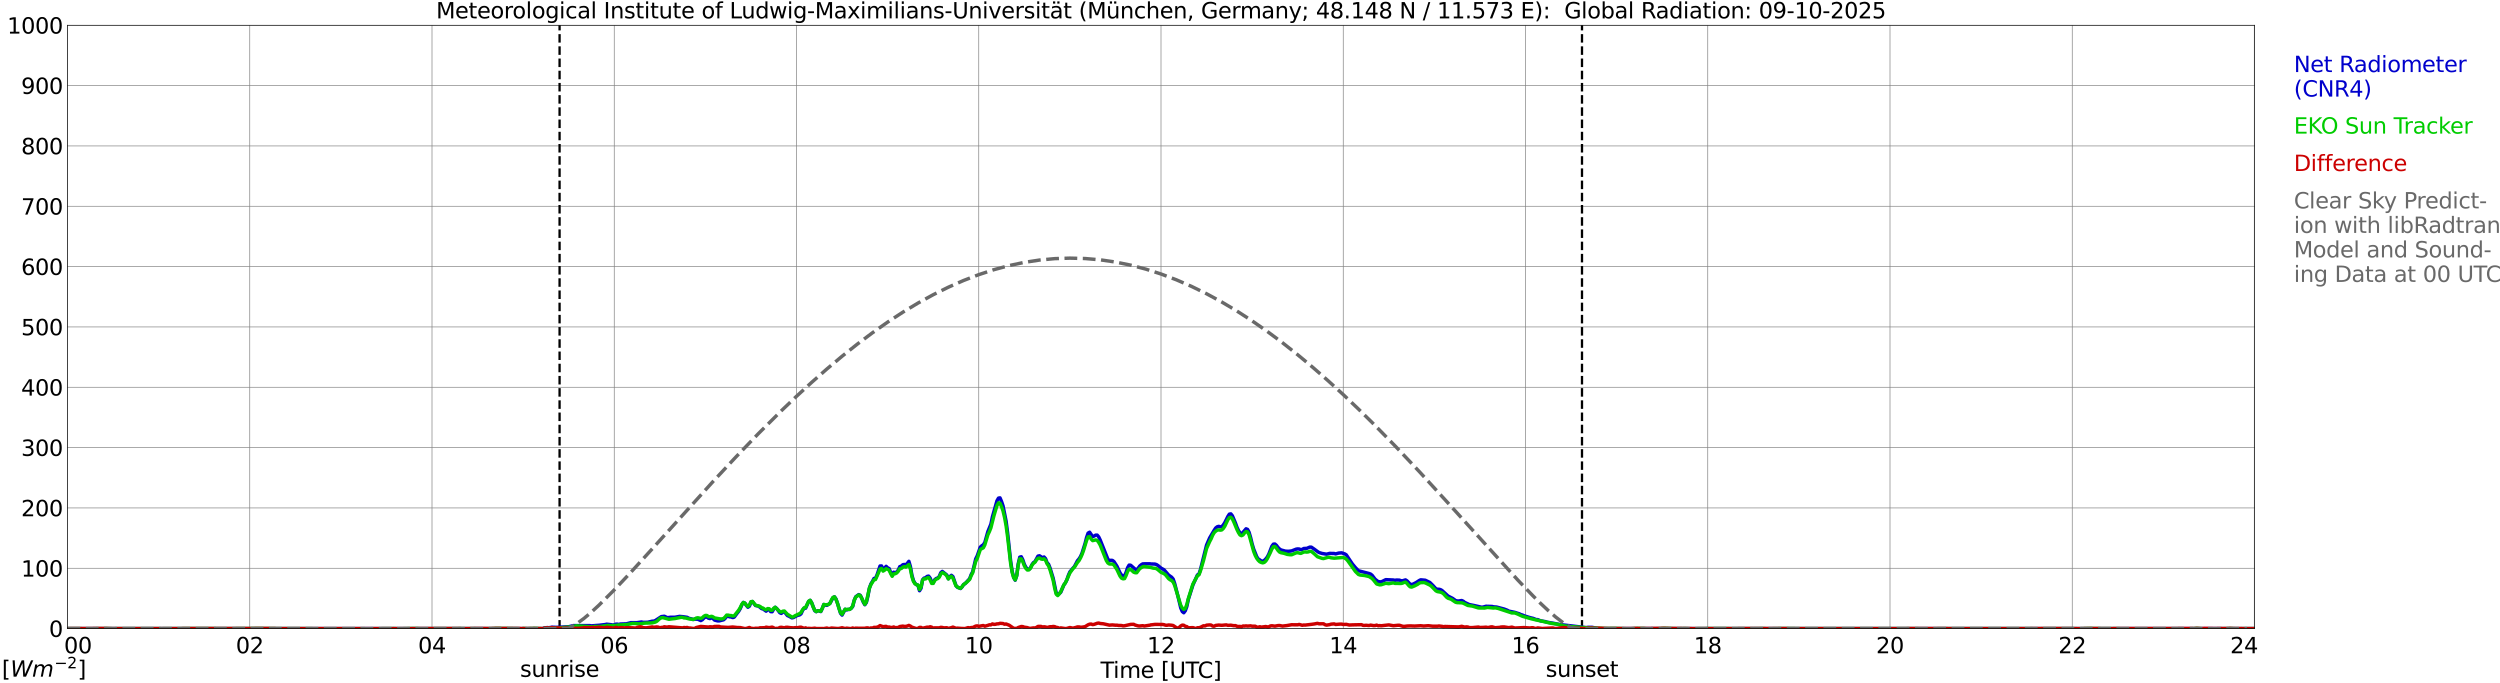 <?xml version="1.0" encoding="utf-8" standalone="no"?>
<!DOCTYPE svg PUBLIC "-//W3C//DTD SVG 1.1//EN"
  "http://www.w3.org/Graphics/SVG/1.1/DTD/svg11.dtd">
<svg xmlns:xlink="http://www.w3.org/1999/xlink" width="1085.4pt" height="296.64pt" viewBox="0 0 1085.4 296.64" xmlns="http://www.w3.org/2000/svg" version="1.1">
 <defs>
  <style type="text/css">*{stroke-linejoin: round; stroke-linecap: butt}</style>
 </defs>
 <g id="figure_1">
  <g id="patch_1">
   <path d="M 0 296.64 
L 1085.4 296.64 
L 1085.4 0 
L 0 0 
z
" style="fill: #ffffff"/>
  </g>
  <g id="axes_1">
   <g id="patch_2">
    <path d="M 29.306 272.909 
L 978.814 272.909 
L 978.814 10.976 
L 29.306 10.976 
z
" style="fill: #ffffff"/>
   </g>
   <g id="patch_3">
    <path d="M 978.814 272.909 
L 978.814 272.909 
L 978.814 10.976 
L 978.814 10.976 
z
" clip-path="url(#p401a82d535)" style="fill: #d3d3d3; opacity: 0.25; stroke: #d3d3d3; stroke-linejoin: miter"/>
   </g>
   <g id="matplotlib.axis_1">
    <g id="xtick_1">
     <g id="line2d_1">
      <path d="M 29.306 272.909 
L 29.306 10.976 
" clip-path="url(#p401a82d535)" style="fill: none; stroke: #808080; stroke-width: 0.3; stroke-linecap: square"/>
     </g>
     <g id="line2d_2"/>
     <g id="text_1">
      <!--    00 -->
      <g transform="translate(18.733 283.627) scale(0.095 -0.095)">
       <defs>
        <path id="DejaVuSans-20" transform="scale(0.016)"/>
        <path id="DejaVuSans-30" d="M 2034 4250 
Q 1547 4250 1301 3770 
Q 1056 3291 1056 2328 
Q 1056 1369 1301 889 
Q 1547 409 2034 409 
Q 2525 409 2770 889 
Q 3016 1369 3016 2328 
Q 3016 3291 2770 3770 
Q 2525 4250 2034 4250 
z
M 2034 4750 
Q 2819 4750 3233 4129 
Q 3647 3509 3647 2328 
Q 3647 1150 3233 529 
Q 2819 -91 2034 -91 
Q 1250 -91 836 529 
Q 422 1150 422 2328 
Q 422 3509 836 4129 
Q 1250 4750 2034 4750 
z
" transform="scale(0.016)"/>
       </defs>
       <use xlink:href="#DejaVuSans-20"/>
       <use xlink:href="#DejaVuSans-20" transform="translate(31.787 0)"/>
       <use xlink:href="#DejaVuSans-20" transform="translate(63.574 0)"/>
       <use xlink:href="#DejaVuSans-30" transform="translate(95.361 0)"/>
       <use xlink:href="#DejaVuSans-30" transform="translate(158.984 0)"/>
      </g>
     </g>
    </g>
    <g id="xtick_2">
     <g id="line2d_3">
      <path d="M 108.431 272.909 
L 108.431 10.976 
" clip-path="url(#p401a82d535)" style="fill: none; stroke: #808080; stroke-width: 0.3; stroke-linecap: square"/>
     </g>
     <g id="line2d_4"/>
     <g id="text_2">
      <!-- 02 -->
      <g transform="translate(102.387 283.627) scale(0.095 -0.095)">
       <defs>
        <path id="DejaVuSans-32" d="M 1228 531 
L 3431 531 
L 3431 0 
L 469 0 
L 469 531 
Q 828 903 1448 1529 
Q 2069 2156 2228 2338 
Q 2531 2678 2651 2914 
Q 2772 3150 2772 3378 
Q 2772 3750 2511 3984 
Q 2250 4219 1831 4219 
Q 1534 4219 1204 4116 
Q 875 4013 500 3803 
L 500 4441 
Q 881 4594 1212 4672 
Q 1544 4750 1819 4750 
Q 2544 4750 2975 4387 
Q 3406 4025 3406 3419 
Q 3406 3131 3298 2873 
Q 3191 2616 2906 2266 
Q 2828 2175 2409 1742 
Q 1991 1309 1228 531 
z
" transform="scale(0.016)"/>
       </defs>
       <use xlink:href="#DejaVuSans-30"/>
       <use xlink:href="#DejaVuSans-32" transform="translate(63.623 0)"/>
      </g>
     </g>
    </g>
    <g id="xtick_3">
     <g id="line2d_5">
      <path d="M 187.557 272.909 
L 187.557 10.976 
" clip-path="url(#p401a82d535)" style="fill: none; stroke: #808080; stroke-width: 0.3; stroke-linecap: square"/>
     </g>
     <g id="line2d_6"/>
     <g id="text_3">
      <!-- 04 -->
      <g transform="translate(181.513 283.627) scale(0.095 -0.095)">
       <defs>
        <path id="DejaVuSans-34" d="M 2419 4116 
L 825 1625 
L 2419 1625 
L 2419 4116 
z
M 2253 4666 
L 3047 4666 
L 3047 1625 
L 3713 1625 
L 3713 1100 
L 3047 1100 
L 3047 0 
L 2419 0 
L 2419 1100 
L 313 1100 
L 313 1709 
L 2253 4666 
z
" transform="scale(0.016)"/>
       </defs>
       <use xlink:href="#DejaVuSans-30"/>
       <use xlink:href="#DejaVuSans-34" transform="translate(63.623 0)"/>
      </g>
     </g>
    </g>
    <g id="xtick_4">
     <g id="line2d_7">
      <path d="M 266.683 272.909 
L 266.683 10.976 
" clip-path="url(#p401a82d535)" style="fill: none; stroke: #808080; stroke-width: 0.3; stroke-linecap: square"/>
     </g>
     <g id="line2d_8"/>
     <g id="text_4">
      <!-- 06 -->
      <g transform="translate(260.638 283.627) scale(0.095 -0.095)">
       <defs>
        <path id="DejaVuSans-36" d="M 2113 2584 
Q 1688 2584 1439 2293 
Q 1191 2003 1191 1497 
Q 1191 994 1439 701 
Q 1688 409 2113 409 
Q 2538 409 2786 701 
Q 3034 994 3034 1497 
Q 3034 2003 2786 2293 
Q 2538 2584 2113 2584 
z
M 3366 4563 
L 3366 3988 
Q 3128 4100 2886 4159 
Q 2644 4219 2406 4219 
Q 1781 4219 1451 3797 
Q 1122 3375 1075 2522 
Q 1259 2794 1537 2939 
Q 1816 3084 2150 3084 
Q 2853 3084 3261 2657 
Q 3669 2231 3669 1497 
Q 3669 778 3244 343 
Q 2819 -91 2113 -91 
Q 1303 -91 875 529 
Q 447 1150 447 2328 
Q 447 3434 972 4092 
Q 1497 4750 2381 4750 
Q 2619 4750 2861 4703 
Q 3103 4656 3366 4563 
z
" transform="scale(0.016)"/>
       </defs>
       <use xlink:href="#DejaVuSans-30"/>
       <use xlink:href="#DejaVuSans-36" transform="translate(63.623 0)"/>
      </g>
     </g>
    </g>
    <g id="xtick_5">
     <g id="line2d_9">
      <path d="M 345.808 272.909 
L 345.808 10.976 
" clip-path="url(#p401a82d535)" style="fill: none; stroke: #808080; stroke-width: 0.3; stroke-linecap: square"/>
     </g>
     <g id="line2d_10"/>
     <g id="text_5">
      <!-- 08 -->
      <g transform="translate(339.764 283.627) scale(0.095 -0.095)">
       <defs>
        <path id="DejaVuSans-38" d="M 2034 2216 
Q 1584 2216 1326 1975 
Q 1069 1734 1069 1313 
Q 1069 891 1326 650 
Q 1584 409 2034 409 
Q 2484 409 2743 651 
Q 3003 894 3003 1313 
Q 3003 1734 2745 1975 
Q 2488 2216 2034 2216 
z
M 1403 2484 
Q 997 2584 770 2862 
Q 544 3141 544 3541 
Q 544 4100 942 4425 
Q 1341 4750 2034 4750 
Q 2731 4750 3128 4425 
Q 3525 4100 3525 3541 
Q 3525 3141 3298 2862 
Q 3072 2584 2669 2484 
Q 3125 2378 3379 2068 
Q 3634 1759 3634 1313 
Q 3634 634 3220 271 
Q 2806 -91 2034 -91 
Q 1263 -91 848 271 
Q 434 634 434 1313 
Q 434 1759 690 2068 
Q 947 2378 1403 2484 
z
M 1172 3481 
Q 1172 3119 1398 2916 
Q 1625 2713 2034 2713 
Q 2441 2713 2670 2916 
Q 2900 3119 2900 3481 
Q 2900 3844 2670 4047 
Q 2441 4250 2034 4250 
Q 1625 4250 1398 4047 
Q 1172 3844 1172 3481 
z
" transform="scale(0.016)"/>
       </defs>
       <use xlink:href="#DejaVuSans-30"/>
       <use xlink:href="#DejaVuSans-38" transform="translate(63.623 0)"/>
      </g>
     </g>
    </g>
    <g id="xtick_6">
     <g id="line2d_11">
      <path d="M 424.934 272.909 
L 424.934 10.976 
" clip-path="url(#p401a82d535)" style="fill: none; stroke: #808080; stroke-width: 0.3; stroke-linecap: square"/>
     </g>
     <g id="line2d_12"/>
     <g id="text_6">
      <!-- 10 -->
      <g transform="translate(418.89 283.627) scale(0.095 -0.095)">
       <defs>
        <path id="DejaVuSans-31" d="M 794 531 
L 1825 531 
L 1825 4091 
L 703 3866 
L 703 4441 
L 1819 4666 
L 2450 4666 
L 2450 531 
L 3481 531 
L 3481 0 
L 794 0 
L 794 531 
z
" transform="scale(0.016)"/>
       </defs>
       <use xlink:href="#DejaVuSans-31"/>
       <use xlink:href="#DejaVuSans-30" transform="translate(63.623 0)"/>
      </g>
     </g>
    </g>
    <g id="xtick_7">
     <g id="line2d_13">
      <path d="M 504.06 272.909 
L 504.06 10.976 
" clip-path="url(#p401a82d535)" style="fill: none; stroke: #808080; stroke-width: 0.3; stroke-linecap: square"/>
     </g>
     <g id="line2d_14"/>
     <g id="text_7">
      <!-- 12 -->
      <g transform="translate(498.015 283.627) scale(0.095 -0.095)">
       <use xlink:href="#DejaVuSans-31"/>
       <use xlink:href="#DejaVuSans-32" transform="translate(63.623 0)"/>
      </g>
     </g>
    </g>
    <g id="xtick_8">
     <g id="line2d_15">
      <path d="M 583.185 272.909 
L 583.185 10.976 
" clip-path="url(#p401a82d535)" style="fill: none; stroke: #808080; stroke-width: 0.3; stroke-linecap: square"/>
     </g>
     <g id="line2d_16"/>
     <g id="text_8">
      <!-- 14 -->
      <g transform="translate(577.141 283.627) scale(0.095 -0.095)">
       <use xlink:href="#DejaVuSans-31"/>
       <use xlink:href="#DejaVuSans-34" transform="translate(63.623 0)"/>
      </g>
     </g>
    </g>
    <g id="xtick_9">
     <g id="line2d_17">
      <path d="M 662.311 272.909 
L 662.311 10.976 
" clip-path="url(#p401a82d535)" style="fill: none; stroke: #808080; stroke-width: 0.3; stroke-linecap: square"/>
     </g>
     <g id="line2d_18"/>
     <g id="text_9">
      <!-- 16 -->
      <g transform="translate(656.267 283.627) scale(0.095 -0.095)">
       <use xlink:href="#DejaVuSans-31"/>
       <use xlink:href="#DejaVuSans-36" transform="translate(63.623 0)"/>
      </g>
     </g>
    </g>
    <g id="xtick_10">
     <g id="line2d_19">
      <path d="M 741.437 272.909 
L 741.437 10.976 
" clip-path="url(#p401a82d535)" style="fill: none; stroke: #808080; stroke-width: 0.3; stroke-linecap: square"/>
     </g>
     <g id="line2d_20"/>
     <g id="text_10">
      <!-- 18 -->
      <g transform="translate(735.392 283.627) scale(0.095 -0.095)">
       <use xlink:href="#DejaVuSans-31"/>
       <use xlink:href="#DejaVuSans-38" transform="translate(63.623 0)"/>
      </g>
     </g>
    </g>
    <g id="xtick_11">
     <g id="line2d_21">
      <path d="M 820.562 272.909 
L 820.562 10.976 
" clip-path="url(#p401a82d535)" style="fill: none; stroke: #808080; stroke-width: 0.3; stroke-linecap: square"/>
     </g>
     <g id="line2d_22"/>
     <g id="text_11">
      <!-- 20 -->
      <g transform="translate(814.518 283.627) scale(0.095 -0.095)">
       <use xlink:href="#DejaVuSans-32"/>
       <use xlink:href="#DejaVuSans-30" transform="translate(63.623 0)"/>
      </g>
     </g>
    </g>
    <g id="xtick_12">
     <g id="line2d_23">
      <path d="M 899.688 272.909 
L 899.688 10.976 
" clip-path="url(#p401a82d535)" style="fill: none; stroke: #808080; stroke-width: 0.3; stroke-linecap: square"/>
     </g>
     <g id="line2d_24"/>
     <g id="text_12">
      <!-- 22 -->
      <g transform="translate(893.644 283.627) scale(0.095 -0.095)">
       <use xlink:href="#DejaVuSans-32"/>
       <use xlink:href="#DejaVuSans-32" transform="translate(63.623 0)"/>
      </g>
     </g>
    </g>
    <g id="xtick_13">
     <g id="line2d_25">
      <path d="M 978.814 272.909 
L 978.814 10.976 
" clip-path="url(#p401a82d535)" style="fill: none; stroke: #808080; stroke-width: 0.3; stroke-linecap: square"/>
     </g>
     <g id="line2d_26"/>
     <g id="text_13">
      <!-- 24    -->
      <g transform="translate(968.241 283.627) scale(0.095 -0.095)">
       <use xlink:href="#DejaVuSans-32"/>
       <use xlink:href="#DejaVuSans-34" transform="translate(63.623 0)"/>
       <use xlink:href="#DejaVuSans-20" transform="translate(127.246 0)"/>
       <use xlink:href="#DejaVuSans-20" transform="translate(159.033 0)"/>
       <use xlink:href="#DejaVuSans-20" transform="translate(190.82 0)"/>
      </g>
     </g>
    </g>
    <g id="text_14">
     <!-- Time [UTC] -->
     <g transform="translate(477.806 294.322) scale(0.095 -0.095)">
      <defs>
       <path id="DejaVuSans-54" d="M -19 4666 
L 3928 4666 
L 3928 4134 
L 2272 4134 
L 2272 0 
L 1638 0 
L 1638 4134 
L -19 4134 
L -19 4666 
z
" transform="scale(0.016)"/>
       <path id="DejaVuSans-69" d="M 603 3500 
L 1178 3500 
L 1178 0 
L 603 0 
L 603 3500 
z
M 603 4863 
L 1178 4863 
L 1178 4134 
L 603 4134 
L 603 4863 
z
" transform="scale(0.016)"/>
       <path id="DejaVuSans-6d" d="M 3328 2828 
Q 3544 3216 3844 3400 
Q 4144 3584 4550 3584 
Q 5097 3584 5394 3201 
Q 5691 2819 5691 2113 
L 5691 0 
L 5113 0 
L 5113 2094 
Q 5113 2597 4934 2840 
Q 4756 3084 4391 3084 
Q 3944 3084 3684 2787 
Q 3425 2491 3425 1978 
L 3425 0 
L 2847 0 
L 2847 2094 
Q 2847 2600 2669 2842 
Q 2491 3084 2119 3084 
Q 1678 3084 1418 2786 
Q 1159 2488 1159 1978 
L 1159 0 
L 581 0 
L 581 3500 
L 1159 3500 
L 1159 2956 
Q 1356 3278 1631 3431 
Q 1906 3584 2284 3584 
Q 2666 3584 2933 3390 
Q 3200 3197 3328 2828 
z
" transform="scale(0.016)"/>
       <path id="DejaVuSans-65" d="M 3597 1894 
L 3597 1613 
L 953 1613 
Q 991 1019 1311 708 
Q 1631 397 2203 397 
Q 2534 397 2845 478 
Q 3156 559 3463 722 
L 3463 178 
Q 3153 47 2828 -22 
Q 2503 -91 2169 -91 
Q 1331 -91 842 396 
Q 353 884 353 1716 
Q 353 2575 817 3079 
Q 1281 3584 2069 3584 
Q 2775 3584 3186 3129 
Q 3597 2675 3597 1894 
z
M 3022 2063 
Q 3016 2534 2758 2815 
Q 2500 3097 2075 3097 
Q 1594 3097 1305 2825 
Q 1016 2553 972 2059 
L 3022 2063 
z
" transform="scale(0.016)"/>
       <path id="DejaVuSans-5b" d="M 550 4863 
L 1875 4863 
L 1875 4416 
L 1125 4416 
L 1125 -397 
L 1875 -397 
L 1875 -844 
L 550 -844 
L 550 4863 
z
" transform="scale(0.016)"/>
       <path id="DejaVuSans-55" d="M 556 4666 
L 1191 4666 
L 1191 1831 
Q 1191 1081 1462 751 
Q 1734 422 2344 422 
Q 2950 422 3222 751 
Q 3494 1081 3494 1831 
L 3494 4666 
L 4128 4666 
L 4128 1753 
Q 4128 841 3676 375 
Q 3225 -91 2344 -91 
Q 1459 -91 1007 375 
Q 556 841 556 1753 
L 556 4666 
z
" transform="scale(0.016)"/>
       <path id="DejaVuSans-43" d="M 4122 4306 
L 4122 3641 
Q 3803 3938 3442 4084 
Q 3081 4231 2675 4231 
Q 1875 4231 1450 3742 
Q 1025 3253 1025 2328 
Q 1025 1406 1450 917 
Q 1875 428 2675 428 
Q 3081 428 3442 575 
Q 3803 722 4122 1019 
L 4122 359 
Q 3791 134 3420 21 
Q 3050 -91 2638 -91 
Q 1578 -91 968 557 
Q 359 1206 359 2328 
Q 359 3453 968 4101 
Q 1578 4750 2638 4750 
Q 3056 4750 3426 4639 
Q 3797 4528 4122 4306 
z
" transform="scale(0.016)"/>
       <path id="DejaVuSans-5d" d="M 1947 4863 
L 1947 -844 
L 622 -844 
L 622 -397 
L 1369 -397 
L 1369 4416 
L 622 4416 
L 622 4863 
L 1947 4863 
z
" transform="scale(0.016)"/>
      </defs>
      <use xlink:href="#DejaVuSans-54"/>
      <use xlink:href="#DejaVuSans-69" transform="translate(57.959 0)"/>
      <use xlink:href="#DejaVuSans-6d" transform="translate(85.742 0)"/>
      <use xlink:href="#DejaVuSans-65" transform="translate(183.154 0)"/>
      <use xlink:href="#DejaVuSans-20" transform="translate(244.678 0)"/>
      <use xlink:href="#DejaVuSans-5b" transform="translate(276.465 0)"/>
      <use xlink:href="#DejaVuSans-55" transform="translate(315.479 0)"/>
      <use xlink:href="#DejaVuSans-54" transform="translate(388.672 0)"/>
      <use xlink:href="#DejaVuSans-43" transform="translate(443.881 0)"/>
      <use xlink:href="#DejaVuSans-5d" transform="translate(513.705 0)"/>
     </g>
    </g>
   </g>
   <g id="matplotlib.axis_2">
    <g id="ytick_1">
     <g id="line2d_27">
      <path d="M 29.306 272.909 
L 978.814 272.909 
" clip-path="url(#p401a82d535)" style="fill: none; stroke: #808080; stroke-width: 0.3; stroke-linecap: square"/>
     </g>
     <g id="line2d_28"/>
     <g id="text_15">
      <!-- 0 -->
      <g transform="translate(21.261 276.518) scale(0.095 -0.095)">
       <use xlink:href="#DejaVuSans-30"/>
      </g>
     </g>
    </g>
    <g id="ytick_2">
     <g id="line2d_29">
      <path d="M 29.306 246.715 
L 978.814 246.715 
" clip-path="url(#p401a82d535)" style="fill: none; stroke: #808080; stroke-width: 0.3; stroke-linecap: square"/>
     </g>
     <g id="line2d_30"/>
     <g id="text_16">
      <!-- 100 -->
      <g transform="translate(9.173 250.325) scale(0.095 -0.095)">
       <use xlink:href="#DejaVuSans-31"/>
       <use xlink:href="#DejaVuSans-30" transform="translate(63.623 0)"/>
       <use xlink:href="#DejaVuSans-30" transform="translate(127.246 0)"/>
      </g>
     </g>
    </g>
    <g id="ytick_3">
     <g id="line2d_31">
      <path d="M 29.306 220.522 
L 978.814 220.522 
" clip-path="url(#p401a82d535)" style="fill: none; stroke: #808080; stroke-width: 0.3; stroke-linecap: square"/>
     </g>
     <g id="line2d_32"/>
     <g id="text_17">
      <!-- 200 -->
      <g transform="translate(9.173 224.131) scale(0.095 -0.095)">
       <use xlink:href="#DejaVuSans-32"/>
       <use xlink:href="#DejaVuSans-30" transform="translate(63.623 0)"/>
       <use xlink:href="#DejaVuSans-30" transform="translate(127.246 0)"/>
      </g>
     </g>
    </g>
    <g id="ytick_4">
     <g id="line2d_33">
      <path d="M 29.306 194.329 
L 978.814 194.329 
" clip-path="url(#p401a82d535)" style="fill: none; stroke: #808080; stroke-width: 0.3; stroke-linecap: square"/>
     </g>
     <g id="line2d_34"/>
     <g id="text_18">
      <!-- 300 -->
      <g transform="translate(9.173 197.938) scale(0.095 -0.095)">
       <defs>
        <path id="DejaVuSans-33" d="M 2597 2516 
Q 3050 2419 3304 2112 
Q 3559 1806 3559 1356 
Q 3559 666 3084 287 
Q 2609 -91 1734 -91 
Q 1441 -91 1130 -33 
Q 819 25 488 141 
L 488 750 
Q 750 597 1062 519 
Q 1375 441 1716 441 
Q 2309 441 2620 675 
Q 2931 909 2931 1356 
Q 2931 1769 2642 2001 
Q 2353 2234 1838 2234 
L 1294 2234 
L 1294 2753 
L 1863 2753 
Q 2328 2753 2575 2939 
Q 2822 3125 2822 3475 
Q 2822 3834 2567 4026 
Q 2313 4219 1838 4219 
Q 1578 4219 1281 4162 
Q 984 4106 628 3988 
L 628 4550 
Q 988 4650 1302 4700 
Q 1616 4750 1894 4750 
Q 2613 4750 3031 4423 
Q 3450 4097 3450 3541 
Q 3450 3153 3228 2886 
Q 3006 2619 2597 2516 
z
" transform="scale(0.016)"/>
       </defs>
       <use xlink:href="#DejaVuSans-33"/>
       <use xlink:href="#DejaVuSans-30" transform="translate(63.623 0)"/>
       <use xlink:href="#DejaVuSans-30" transform="translate(127.246 0)"/>
      </g>
     </g>
    </g>
    <g id="ytick_5">
     <g id="line2d_35">
      <path d="M 29.306 168.136 
L 978.814 168.136 
" clip-path="url(#p401a82d535)" style="fill: none; stroke: #808080; stroke-width: 0.3; stroke-linecap: square"/>
     </g>
     <g id="line2d_36"/>
     <g id="text_19">
      <!-- 400 -->
      <g transform="translate(9.173 171.745) scale(0.095 -0.095)">
       <use xlink:href="#DejaVuSans-34"/>
       <use xlink:href="#DejaVuSans-30" transform="translate(63.623 0)"/>
       <use xlink:href="#DejaVuSans-30" transform="translate(127.246 0)"/>
      </g>
     </g>
    </g>
    <g id="ytick_6">
     <g id="line2d_37">
      <path d="M 29.306 141.942 
L 978.814 141.942 
" clip-path="url(#p401a82d535)" style="fill: none; stroke: #808080; stroke-width: 0.3; stroke-linecap: square"/>
     </g>
     <g id="line2d_38"/>
     <g id="text_20">
      <!-- 500 -->
      <g transform="translate(9.173 145.551) scale(0.095 -0.095)">
       <defs>
        <path id="DejaVuSans-35" d="M 691 4666 
L 3169 4666 
L 3169 4134 
L 1269 4134 
L 1269 2991 
Q 1406 3038 1543 3061 
Q 1681 3084 1819 3084 
Q 2600 3084 3056 2656 
Q 3513 2228 3513 1497 
Q 3513 744 3044 326 
Q 2575 -91 1722 -91 
Q 1428 -91 1123 -41 
Q 819 9 494 109 
L 494 744 
Q 775 591 1075 516 
Q 1375 441 1709 441 
Q 2250 441 2565 725 
Q 2881 1009 2881 1497 
Q 2881 1984 2565 2268 
Q 2250 2553 1709 2553 
Q 1456 2553 1204 2497 
Q 953 2441 691 2322 
L 691 4666 
z
" transform="scale(0.016)"/>
       </defs>
       <use xlink:href="#DejaVuSans-35"/>
       <use xlink:href="#DejaVuSans-30" transform="translate(63.623 0)"/>
       <use xlink:href="#DejaVuSans-30" transform="translate(127.246 0)"/>
      </g>
     </g>
    </g>
    <g id="ytick_7">
     <g id="line2d_39">
      <path d="M 29.306 115.749 
L 978.814 115.749 
" clip-path="url(#p401a82d535)" style="fill: none; stroke: #808080; stroke-width: 0.3; stroke-linecap: square"/>
     </g>
     <g id="line2d_40"/>
     <g id="text_21">
      <!-- 600 -->
      <g transform="translate(9.173 119.358) scale(0.095 -0.095)">
       <use xlink:href="#DejaVuSans-36"/>
       <use xlink:href="#DejaVuSans-30" transform="translate(63.623 0)"/>
       <use xlink:href="#DejaVuSans-30" transform="translate(127.246 0)"/>
      </g>
     </g>
    </g>
    <g id="ytick_8">
     <g id="line2d_41">
      <path d="M 29.306 89.556 
L 978.814 89.556 
" clip-path="url(#p401a82d535)" style="fill: none; stroke: #808080; stroke-width: 0.3; stroke-linecap: square"/>
     </g>
     <g id="line2d_42"/>
     <g id="text_22">
      <!-- 700 -->
      <g transform="translate(9.173 93.165) scale(0.095 -0.095)">
       <defs>
        <path id="DejaVuSans-37" d="M 525 4666 
L 3525 4666 
L 3525 4397 
L 1831 0 
L 1172 0 
L 2766 4134 
L 525 4134 
L 525 4666 
z
" transform="scale(0.016)"/>
       </defs>
       <use xlink:href="#DejaVuSans-37"/>
       <use xlink:href="#DejaVuSans-30" transform="translate(63.623 0)"/>
       <use xlink:href="#DejaVuSans-30" transform="translate(127.246 0)"/>
      </g>
     </g>
    </g>
    <g id="ytick_9">
     <g id="line2d_43">
      <path d="M 29.306 63.362 
L 978.814 63.362 
" clip-path="url(#p401a82d535)" style="fill: none; stroke: #808080; stroke-width: 0.3; stroke-linecap: square"/>
     </g>
     <g id="line2d_44"/>
     <g id="text_23">
      <!-- 800 -->
      <g transform="translate(9.173 66.972) scale(0.095 -0.095)">
       <use xlink:href="#DejaVuSans-38"/>
       <use xlink:href="#DejaVuSans-30" transform="translate(63.623 0)"/>
       <use xlink:href="#DejaVuSans-30" transform="translate(127.246 0)"/>
      </g>
     </g>
    </g>
    <g id="ytick_10">
     <g id="line2d_45">
      <path d="M 29.306 37.169 
L 978.814 37.169 
" clip-path="url(#p401a82d535)" style="fill: none; stroke: #808080; stroke-width: 0.3; stroke-linecap: square"/>
     </g>
     <g id="line2d_46"/>
     <g id="text_24">
      <!-- 900 -->
      <g transform="translate(9.173 40.778) scale(0.095 -0.095)">
       <defs>
        <path id="DejaVuSans-39" d="M 703 97 
L 703 672 
Q 941 559 1184 500 
Q 1428 441 1663 441 
Q 2288 441 2617 861 
Q 2947 1281 2994 2138 
Q 2813 1869 2534 1725 
Q 2256 1581 1919 1581 
Q 1219 1581 811 2004 
Q 403 2428 403 3163 
Q 403 3881 828 4315 
Q 1253 4750 1959 4750 
Q 2769 4750 3195 4129 
Q 3622 3509 3622 2328 
Q 3622 1225 3098 567 
Q 2575 -91 1691 -91 
Q 1453 -91 1209 -44 
Q 966 3 703 97 
z
M 1959 2075 
Q 2384 2075 2632 2365 
Q 2881 2656 2881 3163 
Q 2881 3666 2632 3958 
Q 2384 4250 1959 4250 
Q 1534 4250 1286 3958 
Q 1038 3666 1038 3163 
Q 1038 2656 1286 2365 
Q 1534 2075 1959 2075 
z
" transform="scale(0.016)"/>
       </defs>
       <use xlink:href="#DejaVuSans-39"/>
       <use xlink:href="#DejaVuSans-30" transform="translate(63.623 0)"/>
       <use xlink:href="#DejaVuSans-30" transform="translate(127.246 0)"/>
      </g>
     </g>
    </g>
    <g id="ytick_11">
     <g id="line2d_47">
      <path d="M 29.306 10.976 
L 978.814 10.976 
" clip-path="url(#p401a82d535)" style="fill: none; stroke: #808080; stroke-width: 0.3; stroke-linecap: square"/>
     </g>
     <g id="line2d_48"/>
     <g id="text_25">
      <!-- 1000 -->
      <g transform="translate(3.128 14.585) scale(0.095 -0.095)">
       <use xlink:href="#DejaVuSans-31"/>
       <use xlink:href="#DejaVuSans-30" transform="translate(63.623 0)"/>
       <use xlink:href="#DejaVuSans-30" transform="translate(127.246 0)"/>
       <use xlink:href="#DejaVuSans-30" transform="translate(190.869 0)"/>
      </g>
     </g>
    </g>
   </g>
   <g id="line2d_49">
    <path d="M 242.945 272.909 
L 242.945 10.976 
" clip-path="url(#p401a82d535)" style="fill: none; stroke-dasharray: 3.7,1.6; stroke-dashoffset: 0; stroke: #000000"/>
   </g>
   <g id="line2d_50">
    <path d="M 686.84 272.909 
L 686.84 10.976 
" clip-path="url(#p401a82d535)" style="fill: none; stroke-dasharray: 3.7,1.6; stroke-dashoffset: 0; stroke: #000000"/>
   </g>
   <g id="line2d_51">
    <path d="M 29.306 272.909 
L 235.692 272.909 
L 236.351 272.594 
L 237.67 272.471 
L 238.329 272.532 
L 239.648 272.309 
L 241.626 272.372 
L 246.901 272.107 
L 248.22 271.782 
L 248.88 271.62 
L 251.517 271.602 
L 256.133 271.62 
L 256.792 271.722 
L 258.77 271.56 
L 260.089 271.46 
L 262.726 271.156 
L 263.386 270.994 
L 265.364 271.217 
L 266.023 271.358 
L 266.683 271.256 
L 267.342 270.994 
L 268.002 270.973 
L 268.661 271.115 
L 269.32 270.931 
L 271.958 270.832 
L 273.936 270.324 
L 276.573 270.324 
L 278.552 270.041 
L 279.211 270.203 
L 281.189 270.164 
L 283.167 269.697 
L 283.827 269.677 
L 284.486 269.433 
L 287.124 267.712 
L 288.442 267.55 
L 289.761 268.178 
L 291.08 267.995 
L 293.058 267.974 
L 295.036 267.61 
L 296.355 267.73 
L 298.333 268.016 
L 298.992 268.401 
L 300.311 268.744 
L 300.971 268.988 
L 301.63 268.825 
L 302.949 268.846 
L 304.267 269.433 
L 304.927 269.069 
L 305.586 268.359 
L 306.246 267.874 
L 306.905 267.914 
L 307.564 268.38 
L 308.224 268.563 
L 308.883 268.259 
L 309.543 268.521 
L 310.202 269.21 
L 311.521 269.556 
L 312.18 269.574 
L 314.158 269.09 
L 314.818 268.482 
L 315.477 267.631 
L 316.136 267.571 
L 316.796 267.812 
L 317.455 267.874 
L 318.114 268.136 
L 318.774 267.935 
L 320.093 266.151 
L 320.752 265.321 
L 321.411 264.186 
L 322.071 262.628 
L 322.73 261.554 
L 323.39 261.858 
L 324.049 262.851 
L 324.708 263.639 
L 325.368 263.194 
L 326.027 261.392 
L 326.686 261.169 
L 328.005 262.89 
L 329.324 263.154 
L 330.643 264.228 
L 331.302 264.388 
L 332.621 265.342 
L 333.28 264.713 
L 333.94 264.692 
L 334.599 265.543 
L 335.258 265.585 
L 335.918 264.37 
L 336.577 263.66 
L 337.236 264.207 
L 338.555 266.03 
L 339.215 266.313 
L 339.874 265.748 
L 340.533 265.603 
L 341.852 267.246 
L 342.512 267.529 
L 343.83 268.259 
L 344.49 268.115 
L 345.808 267.387 
L 346.468 267.123 
L 347.127 266.981 
L 347.787 266.497 
L 348.446 265.038 
L 349.105 264.024 
L 349.765 264.045 
L 351.083 261.127 
L 351.743 260.661 
L 352.402 261.714 
L 353.721 265.14 
L 354.38 265.564 
L 355.04 265.14 
L 355.699 265.26 
L 356.359 265.522 
L 357.018 264.126 
L 357.677 262.445 
L 358.337 262.707 
L 358.996 262.809 
L 360.315 261.978 
L 361.634 259.548 
L 362.293 259.123 
L 362.952 260.053 
L 363.612 261.939 
L 364.93 266.253 
L 365.59 267.044 
L 366.909 264.532 
L 367.568 264.815 
L 368.227 264.611 
L 368.887 264.551 
L 369.546 264.084 
L 370.206 263.335 
L 370.865 260.661 
L 371.524 259.081 
L 372.843 258.149 
L 373.502 258.474 
L 374.162 259.791 
L 374.821 261.452 
L 375.481 262.547 
L 376.14 261.572 
L 376.799 258.859 
L 377.459 255.333 
L 378.118 253.51 
L 378.777 252.457 
L 379.437 251.16 
L 380.096 251.1 
L 380.756 249.641 
L 382.074 245.731 
L 382.734 245.712 
L 383.393 247.129 
L 384.053 246.663 
L 384.712 245.875 
L 385.371 246.522 
L 386.031 246.846 
L 386.69 248.507 
L 387.349 249.722 
L 388.009 248.426 
L 388.668 248.69 
L 389.328 248.305 
L 389.987 247.514 
L 390.646 246.016 
L 391.306 245.793 
L 391.965 245.186 
L 392.624 245.063 
L 393.284 245.225 
L 393.943 244.557 
L 394.603 243.706 
L 395.262 245.995 
L 395.921 249.762 
L 396.581 252.051 
L 397.24 253.248 
L 397.899 253.835 
L 398.559 254.118 
L 399.218 256.467 
L 399.878 255.396 
L 400.537 251.729 
L 401.196 250.98 
L 401.856 250.836 
L 402.515 250.249 
L 403.175 250.128 
L 403.834 250.98 
L 404.493 252.68 
L 405.153 253.086 
L 405.812 251.687 
L 406.471 251.16 
L 407.131 250.917 
L 407.79 250.27 
L 408.45 248.649 
L 409.109 248.083 
L 411.087 249.683 
L 411.746 251.263 
L 412.406 250.351 
L 413.065 249.783 
L 413.725 250.33 
L 415.043 254.22 
L 415.703 255.011 
L 416.362 255.152 
L 417.022 255.516 
L 417.681 254.807 
L 418.34 253.775 
L 419 253.41 
L 420.978 251.263 
L 421.637 249.479 
L 422.297 248.264 
L 423.615 242.653 
L 424.275 241.314 
L 425.593 237.548 
L 426.253 236.961 
L 426.912 236.534 
L 427.572 235.52 
L 428.89 230.8 
L 430.209 227.539 
L 430.869 224.401 
L 432.847 217.41 
L 433.506 216.258 
L 434.165 216.156 
L 434.825 217.714 
L 435.484 219.681 
L 436.803 226.264 
L 437.462 231.348 
L 438.781 243.646 
L 439.44 248.062 
L 440.1 250.673 
L 440.759 251.891 
L 441.419 249.945 
L 442.078 244.759 
L 442.737 241.904 
L 443.397 241.72 
L 444.056 243.017 
L 444.716 245.002 
L 445.375 246.257 
L 446.034 247.048 
L 446.694 247.231 
L 447.353 246.624 
L 448.012 245.204 
L 448.672 244.274 
L 449.331 243.847 
L 450.65 241.438 
L 451.309 241.296 
L 452.628 242.145 
L 453.287 241.823 
L 453.947 242.551 
L 454.606 244.314 
L 455.266 245.023 
L 455.925 246.723 
L 457.244 251.058 
L 458.563 257.442 
L 459.222 258.11 
L 459.881 257.745 
L 460.541 257.138 
L 461.859 254.018 
L 462.519 253.065 
L 463.178 251.789 
L 463.838 249.825 
L 464.497 248.284 
L 465.816 246.705 
L 466.475 245.974 
L 467.794 243.441 
L 468.453 242.674 
L 469.113 241.639 
L 469.772 240.162 
L 471.091 235.968 
L 471.75 233.333 
L 472.409 231.45 
L 473.069 231.065 
L 474.388 232.99 
L 475.047 232.726 
L 475.706 232.322 
L 476.366 232.322 
L 477.025 233.111 
L 477.685 234.488 
L 480.981 242.755 
L 481.641 243.363 
L 482.3 243.261 
L 482.96 243.3 
L 483.619 243.787 
L 484.938 245.833 
L 486.256 248.69 
L 486.916 249.662 
L 487.575 250.128 
L 488.235 249.987 
L 488.894 248.486 
L 489.553 246.482 
L 490.213 245.346 
L 490.872 245.387 
L 492.85 247.129 
L 493.51 247.331 
L 494.169 246.684 
L 494.828 245.752 
L 495.488 245.186 
L 496.147 244.801 
L 497.466 244.78 
L 498.785 244.78 
M 500.103 244.861 
L 501.422 244.9 
L 502.082 245.105 
L 502.741 245.529 
L 504.06 246.642 
L 505.379 247.373 
L 507.357 249.662 
L 508.675 250.595 
L 509.335 251.383 
L 509.994 253.308 
L 511.313 258.434 
L 512.632 263.943 
L 513.291 265.504 
L 513.95 266.03 
L 514.61 265.158 
L 515.269 263.335 
L 515.929 260.216 
L 517.907 253.997 
L 519.885 249.602 
L 520.544 249.217 
L 521.204 247.231 
L 523.841 236.657 
L 525.16 233.577 
L 527.138 230.235 
L 527.797 229.242 
L 528.457 228.715 
L 529.116 228.514 
L 529.776 228.715 
L 530.435 228.655 
L 531.094 227.945 
L 531.754 226.913 
L 533.073 224.257 
L 533.732 223.225 
L 534.391 223.105 
L 535.051 223.935 
L 536.369 227.055 
L 537.029 228.878 
L 537.688 230.316 
L 538.348 231.309 
L 539.007 231.775 
L 539.666 231.125 
L 540.985 229.585 
L 541.644 229.85 
L 542.304 231.104 
L 542.963 233.375 
L 543.623 236.131 
L 544.282 238.357 
L 545.601 241.66 
L 546.26 242.692 
L 546.919 243.059 
L 547.579 243.564 
L 548.238 243.667 
L 548.898 243.321 
L 549.557 242.674 
L 550.216 241.823 
L 550.876 240.565 
L 552.195 237.142 
L 552.854 236.251 
L 553.513 236.191 
L 554.173 236.757 
L 554.832 237.65 
L 555.491 238.318 
L 556.151 238.763 
L 558.129 239.29 
L 559.448 239.35 
L 560.766 239.188 
L 562.745 238.417 
L 563.404 238.318 
L 564.063 238.357 
L 564.723 238.622 
L 565.382 238.52 
L 566.042 238.135 
L 567.36 238.074 
L 568.679 237.527 
L 569.338 237.548 
L 570.657 238.459 
L 571.976 239.431 
L 572.635 239.876 
L 573.954 240.282 
L 575.932 240.607 
L 577.251 240.261 
L 579.229 240.303 
L 579.889 240.484 
L 581.207 240.12 
L 582.526 240.018 
L 583.845 240.484 
L 584.504 240.89 
L 585.823 242.876 
L 587.142 244.84 
L 588.46 246.42 
L 589.779 247.797 
L 594.395 248.994 
L 595.054 249.235 
L 595.714 249.762 
L 597.032 251.485 
L 598.351 252.517 
L 599.67 252.64 
L 601.648 251.666 
L 604.945 251.81 
L 605.604 251.952 
L 606.264 251.828 
L 607.582 251.87 
L 608.242 252.132 
L 608.901 252.153 
L 610.22 251.768 
L 610.879 252.195 
L 612.198 253.591 
L 612.858 253.775 
L 613.517 253.591 
L 614.836 252.923 
L 616.154 252.051 
L 616.814 251.729 
L 618.792 251.91 
L 620.77 252.863 
L 622.089 254.16 
L 623.408 255.598 
L 624.067 255.82 
L 624.726 255.82 
L 625.386 255.983 
L 626.045 256.347 
L 628.683 258.778 
L 630.661 259.791 
L 631.98 260.742 
L 632.639 260.904 
L 633.298 260.925 
L 634.617 260.724 
L 635.276 261.028 
L 635.936 261.554 
L 637.914 262.484 
L 639.892 262.869 
L 643.189 263.618 
L 643.848 263.579 
L 645.167 263.215 
L 647.805 263.296 
L 648.464 263.458 
L 649.783 263.558 
L 653.08 264.43 
L 654.399 264.936 
L 655.058 265.321 
L 657.695 265.868 
L 659.674 266.515 
L 660.333 266.84 
L 660.992 267.023 
L 661.652 267.327 
L 663.63 267.956 
L 664.949 268.32 
L 665.608 268.461 
L 666.927 268.988 
L 667.586 269.009 
L 668.905 269.556 
L 670.883 269.878 
L 671.542 270.101 
L 674.839 270.669 
L 676.817 271.094 
L 688.686 272.492 
L 689.346 272.372 
L 691.324 272.372 
L 692.643 272.634 
L 693.302 272.909 
L 978.154 272.909 
L 978.154 272.909 
" clip-path="url(#p401a82d535)" style="fill: none; stroke: #0000cc; stroke-width: 1.5; stroke-linecap: square"/>
   </g>
   <g id="line2d_52">
    <path d="M 28.646 272.906 
L 35.9 272.925 
L 39.197 272.945 
L 46.45 272.884 
L 49.087 272.932 
L 52.384 272.903 
L 59.637 272.896 
L 63.594 272.901 
L 70.187 272.925 
L 77.441 272.909 
L 82.716 272.87 
L 85.353 272.869 
L 95.244 272.9 
L 98.541 272.898 
L 100.519 272.898 
L 107.113 272.888 
L 110.41 272.847 
L 118.322 272.884 
L 120.96 272.908 
L 122.278 272.908 
L 157.885 272.951 
L 159.863 272.96 
L 171.073 272.891 
L 173.051 272.958 
L 180.304 272.84 
L 182.282 272.932 
L 200.085 272.894 
L 202.063 272.915 
L 204.701 272.914 
L 207.998 272.934 
L 211.954 272.918 
L 213.273 272.915 
L 215.251 272.826 
L 219.207 272.847 
L 225.142 272.93 
L 226.461 273.01 
L 227.12 272.828 
L 229.098 272.938 
L 230.417 272.855 
L 231.076 272.879 
L 231.736 272.789 
L 235.692 272.924 
L 236.351 272.794 
L 237.67 272.831 
L 238.329 272.735 
L 239.648 272.767 
L 240.967 272.633 
L 242.286 272.665 
L 248.22 272.114 
L 250.198 271.72 
L 252.836 271.868 
L 255.473 272.049 
L 257.451 272.177 
L 258.111 271.973 
L 259.43 272.017 
L 260.748 271.971 
L 264.045 271.521 
L 264.705 271.616 
L 267.342 271.541 
L 268.661 271.346 
L 269.98 271.313 
L 272.617 271.101 
L 274.595 270.681 
L 275.914 270.705 
L 277.233 270.86 
L 278.552 270.74 
L 279.87 270.538 
L 282.508 270.47 
L 283.167 270.423 
L 284.486 270.092 
L 285.145 269.747 
L 286.464 268.566 
L 287.124 268.228 
L 287.783 268.153 
L 290.42 268.865 
L 291.739 268.694 
L 293.058 268.547 
L 295.696 268.01 
L 296.355 268.038 
L 297.014 268.29 
L 297.674 268.305 
L 298.992 268.662 
L 300.311 268.862 
L 300.971 268.93 
L 301.63 268.727 
L 302.289 268.335 
L 302.949 268.207 
L 304.267 268.493 
L 304.927 268.198 
L 305.586 267.567 
L 306.246 267.191 
L 306.905 267.201 
L 307.564 267.714 
L 308.224 267.774 
L 308.883 267.56 
L 309.543 267.801 
L 310.202 268.276 
L 312.18 268.621 
L 312.839 268.724 
L 313.499 268.693 
L 314.158 268.509 
L 314.818 267.871 
L 315.477 267.055 
L 316.136 267.055 
L 316.796 267.228 
L 317.455 267.252 
L 318.114 267.452 
L 318.774 267.347 
L 320.752 264.855 
L 321.411 263.748 
L 322.071 262.363 
L 322.73 261.571 
L 323.39 261.855 
L 324.049 262.772 
L 324.708 263.325 
L 325.368 262.713 
L 326.027 261.24 
L 326.686 261.122 
L 328.005 262.738 
L 329.983 263.29 
L 330.643 263.817 
L 331.302 264.026 
L 331.961 264.517 
L 332.621 264.725 
L 333.28 264.228 
L 333.94 264.281 
L 334.599 264.967 
L 335.258 264.936 
L 335.918 264.069 
L 336.577 263.668 
L 338.555 265.545 
L 339.215 265.744 
L 339.874 265.355 
L 340.533 265.276 
L 341.852 266.679 
L 343.83 267.917 
L 344.49 267.804 
L 345.149 267.336 
L 347.127 266.404 
L 347.787 265.887 
L 348.446 264.712 
L 349.105 263.904 
L 349.765 263.724 
L 351.083 261.013 
L 351.743 260.631 
L 352.402 261.743 
L 353.062 263.562 
L 353.721 264.96 
L 354.38 265.522 
L 355.04 265.173 
L 355.699 265.171 
L 356.359 265.402 
L 357.018 264.103 
L 357.677 262.435 
L 358.337 262.586 
L 359.655 262.464 
L 360.315 262.023 
L 360.974 260.484 
L 361.634 259.367 
L 362.293 259.135 
L 362.952 260.202 
L 363.612 261.975 
L 364.271 264.195 
L 364.93 266.011 
L 365.59 266.686 
L 366.909 264.509 
L 367.568 264.622 
L 368.227 264.534 
L 368.887 264.589 
L 369.546 264.109 
L 370.206 263.073 
L 370.865 260.688 
L 371.524 259.274 
L 372.843 258.291 
L 373.502 258.593 
L 375.481 262.398 
L 376.14 261.281 
L 377.459 255.376 
L 378.118 253.805 
L 379.437 251.701 
L 380.096 251.611 
L 381.415 248.646 
L 382.074 247.037 
L 382.734 246.798 
L 383.393 247.951 
L 384.053 247.543 
L 384.712 246.859 
L 386.031 247.538 
L 386.69 249.016 
L 387.349 250.202 
L 388.009 249.137 
L 388.668 249.094 
L 389.328 248.74 
L 389.987 248.005 
L 390.646 246.909 
L 391.306 246.831 
L 391.965 246.262 
L 392.624 246.005 
L 393.284 246.191 
L 394.603 245.098 
L 395.262 247.08 
L 395.921 250.385 
L 396.581 252.41 
L 397.24 253.448 
L 397.899 253.83 
L 398.559 253.981 
L 399.218 255.949 
L 399.878 254.879 
L 400.537 251.879 
L 401.196 251.276 
L 401.856 251.349 
L 402.515 250.863 
L 403.175 250.71 
L 403.834 251.779 
L 404.493 253.299 
L 405.153 253.287 
L 405.812 252.014 
L 406.471 251.459 
L 407.131 251.194 
L 407.79 250.585 
L 408.45 249.201 
L 409.109 248.572 
L 410.428 249.308 
L 411.087 250.055 
L 411.746 251.359 
L 412.406 250.561 
L 413.065 250.188 
L 413.725 250.982 
L 415.043 254.36 
L 416.362 255.27 
L 417.022 255.418 
L 417.681 254.754 
L 418.34 253.796 
L 419.659 252.841 
L 420.978 251.555 
L 421.637 249.934 
L 422.297 248.711 
L 423.615 243.747 
L 424.275 242.497 
L 425.593 238.626 
L 426.253 238.179 
L 426.912 237.873 
L 427.572 236.552 
L 428.89 232.197 
L 429.55 230.808 
L 430.209 229.15 
L 431.528 223.901 
L 432.847 219.469 
L 433.506 218.324 
L 434.165 218.45 
L 434.825 219.937 
L 435.484 221.875 
L 436.144 224.681 
L 436.803 228.274 
L 437.462 233.133 
L 438.781 244.67 
L 439.44 248.541 
L 440.1 250.786 
L 440.759 251.767 
L 441.419 249.871 
L 442.078 245.225 
L 442.737 242.614 
L 443.397 242.627 
L 444.056 243.876 
L 444.716 245.609 
L 445.375 246.779 
L 446.034 247.473 
L 446.694 247.408 
L 447.353 246.731 
L 448.012 245.444 
L 448.672 244.581 
L 449.331 244.109 
L 449.991 243.104 
L 450.65 242.384 
L 451.309 242.255 
L 451.969 242.689 
L 452.628 242.827 
L 453.287 242.605 
L 453.947 243.246 
L 454.606 244.791 
L 455.266 245.724 
L 455.925 247.542 
L 457.244 251.983 
L 457.903 255.373 
L 458.563 257.979 
L 459.222 258.575 
L 459.881 257.852 
L 460.541 256.834 
L 461.859 253.938 
L 462.519 253.078 
L 463.178 251.71 
L 464.497 248.748 
L 465.816 246.888 
L 466.475 246.286 
L 467.794 244.178 
L 468.453 243.41 
L 469.113 242.236 
L 469.772 240.773 
L 470.431 238.972 
L 471.75 234.617 
L 472.409 233.106 
L 473.069 232.977 
L 473.728 234.034 
L 474.388 234.72 
L 475.706 234.41 
L 476.366 234.636 
L 477.025 235.517 
L 477.685 236.697 
L 480.322 243.357 
L 480.981 244.405 
L 481.641 244.861 
L 482.96 244.892 
L 483.619 245.279 
L 484.938 247.32 
L 486.256 250.096 
L 486.916 251.003 
L 487.575 251.302 
L 488.235 251.208 
L 488.894 249.872 
L 489.553 248.127 
L 490.213 247.141 
L 490.872 247.212 
L 492.191 248.412 
L 492.85 248.655 
L 493.51 248.663 
L 494.828 246.88 
L 496.147 246.063 
L 496.807 245.95 
L 499.444 246.334 
L 500.763 246.69 
L 501.422 246.716 
L 502.082 246.888 
L 502.741 247.352 
L 504.06 248.479 
L 505.379 249.063 
L 506.038 249.583 
L 507.357 251.231 
L 508.016 251.727 
L 508.675 252.055 
L 509.335 252.722 
L 509.994 254.153 
L 512.632 262.801 
L 513.291 263.994 
L 513.95 264.579 
L 514.61 264.174 
L 515.269 262.464 
L 515.929 259.871 
L 517.907 253.582 
L 519.885 249.98 
L 520.544 249.58 
L 521.204 247.797 
L 522.522 243.342 
L 523.841 238.145 
L 525.16 235.178 
L 525.819 233.937 
L 526.479 232.389 
L 527.138 231.261 
L 527.797 230.62 
L 528.457 230.186 
L 529.116 230.045 
L 529.776 230.175 
L 530.435 230.081 
L 531.094 229.463 
L 531.754 228.456 
L 533.073 225.668 
L 533.732 224.712 
L 534.391 224.581 
L 535.051 225.285 
L 535.71 226.683 
L 537.029 229.88 
L 537.688 231.22 
L 538.348 232.255 
L 539.007 232.571 
L 539.666 232.257 
L 540.326 231.382 
L 540.985 230.76 
L 541.644 230.93 
L 542.304 232.222 
L 544.282 239.371 
L 544.941 241.071 
L 545.601 242.354 
L 546.26 243.25 
L 546.919 243.886 
L 547.579 244.201 
L 548.238 244.366 
L 548.898 244.163 
L 549.557 243.575 
L 550.216 242.56 
L 551.535 239.883 
L 552.195 238.375 
L 552.854 237.346 
L 553.513 237.246 
L 554.173 237.963 
L 554.832 238.955 
L 555.491 239.661 
L 556.151 239.966 
L 557.47 240.221 
L 558.788 240.674 
L 560.107 240.854 
L 560.766 240.857 
L 562.745 240.017 
L 563.404 239.952 
L 564.723 240.275 
L 566.042 239.687 
L 566.701 239.625 
L 567.36 239.707 
L 568.02 239.607 
L 568.679 239.347 
L 569.338 239.39 
L 570.657 240.477 
L 571.976 241.711 
L 573.954 242.42 
L 574.613 242.516 
L 576.592 241.947 
L 577.251 241.983 
L 577.91 242.187 
L 579.229 242.346 
L 583.185 242.03 
L 583.845 242.308 
L 584.504 242.736 
L 585.164 243.489 
L 588.46 248.108 
L 589.779 249.403 
L 590.439 249.647 
L 591.757 249.793 
L 592.417 249.853 
L 594.395 250.318 
L 595.714 251.163 
L 596.373 251.889 
L 597.692 253.544 
L 599.011 253.922 
L 599.67 253.87 
L 601.648 253.223 
L 602.967 253.413 
L 604.945 253.055 
L 605.604 253.284 
L 608.242 253.323 
L 608.901 253.186 
L 609.561 252.872 
L 610.22 252.747 
L 610.879 253.306 
L 611.539 254.13 
L 612.198 254.765 
L 612.858 254.901 
L 614.176 254.365 
L 615.495 253.673 
L 616.154 253.182 
L 616.814 252.972 
L 618.133 252.914 
L 618.792 253.068 
L 620.77 254.021 
L 621.429 254.494 
L 623.408 256.51 
L 624.067 256.852 
L 625.386 257.079 
L 626.045 257.325 
L 626.705 257.793 
L 628.023 259.25 
L 628.683 259.729 
L 630.001 260.154 
L 631.32 261.049 
L 631.98 261.478 
L 632.639 261.638 
L 634.617 261.717 
L 635.276 261.879 
L 637.255 262.864 
L 639.233 263.143 
L 641.87 263.953 
L 644.508 263.993 
L 645.827 263.723 
L 648.464 263.992 
L 649.123 263.886 
L 650.442 264.166 
L 656.377 266.121 
L 657.695 266.115 
L 659.014 266.652 
L 660.992 267.569 
L 664.949 268.697 
L 667.586 269.306 
L 669.564 269.712 
L 672.202 270.329 
L 673.521 270.62 
L 676.158 271.001 
L 679.455 271.798 
L 682.092 272.042 
L 685.389 272.285 
L 687.368 272.466 
L 692.643 272.66 
L 696.599 272.842 
L 701.874 272.832 
L 703.852 272.881 
L 707.149 273.004 
L 711.105 272.812 
L 712.424 272.846 
L 713.743 272.858 
L 715.062 272.98 
L 719.677 272.917 
L 720.996 272.895 
L 722.315 272.779 
L 728.249 272.948 
L 731.546 272.877 
L 733.524 272.946 
L 739.459 272.908 
L 742.096 272.878 
L 744.734 272.883 
L 754.624 272.903 
L 757.262 272.907 
L 761.218 272.925 
L 765.834 272.877 
L 767.153 272.954 
L 774.406 272.866 
L 779.021 272.895 
L 788.253 272.911 
L 795.506 272.905 
L 798.143 272.903 
L 816.606 272.898 
L 831.112 272.904 
L 833.091 272.928 
L 858.147 272.919 
L 863.422 272.919 
L 885.841 272.926 
L 891.775 272.904 
L 895.732 272.898 
L 900.347 272.908 
L 902.985 272.937 
L 906.941 272.844 
L 913.535 272.92 
L 947.163 272.941 
L 949.801 272.987 
L 951.12 272.938 
L 952.438 272.905 
L 953.757 272.82 
L 957.714 273.024 
L 964.307 272.95 
L 965.626 272.921 
L 968.923 272.88 
L 970.901 272.949 
L 973.539 272.919 
L 978.154 272.922 
L 978.154 272.922 
" clip-path="url(#p401a82d535)" style="fill: none; stroke: #00cc00; stroke-width: 1.5; stroke-linecap: square"/>
   </g>
   <g id="line2d_53">
    <path d="M 29.306 272.899 
L 45.79 272.851 
L 48.428 272.906 
L 51.725 272.905 
L 109.091 272.885 
L 111.069 272.859 
L 116.344 272.859 
L 120.96 272.908 
L 122.278 272.908 
L 198.767 272.892 
L 203.382 272.906 
L 206.02 272.861 
L 210.635 272.866 
L 211.954 272.899 
L 215.251 272.826 
L 219.207 272.847 
L 235.692 272.893 
L 237.011 272.582 
L 237.67 272.549 
L 238.329 272.705 
L 239.648 272.451 
L 240.967 272.687 
L 242.286 272.595 
L 243.604 272.794 
L 246.242 272.621 
L 246.901 272.718 
L 248.22 272.577 
L 248.88 272.567 
L 249.539 272.748 
L 250.858 272.777 
L 252.836 272.661 
L 253.495 272.489 
L 255.473 272.501 
L 256.133 272.446 
L 256.792 272.509 
L 257.451 272.373 
L 258.111 272.597 
L 258.77 272.428 
L 259.43 272.452 
L 260.089 272.321 
L 261.408 272.46 
L 262.067 272.624 
L 263.386 272.368 
L 265.364 272.528 
L 266.023 272.753 
L 266.683 272.626 
L 267.342 272.362 
L 268.661 272.677 
L 269.32 272.455 
L 271.298 272.609 
L 271.958 272.48 
L 274.595 272.573 
L 275.914 272.69 
L 276.573 272.418 
L 277.892 272.126 
L 278.552 272.209 
L 279.211 272.51 
L 280.53 272.592 
L 283.167 272.183 
L 283.827 272.329 
L 285.145 272.189 
L 285.805 272.28 
L 286.464 272.56 
L 287.124 272.393 
L 287.783 272.366 
L 288.442 272.109 
L 289.102 272.239 
L 289.761 272.255 
L 290.42 272.12 
L 296.355 272.602 
L 297.014 272.43 
L 297.674 272.518 
L 298.333 272.413 
L 298.992 272.648 
L 299.652 272.65 
L 300.971 272.851 
L 301.63 272.81 
L 302.289 272.44 
L 304.267 271.969 
L 307.564 272.243 
L 308.224 272.119 
L 309.543 272.189 
L 310.202 271.974 
L 312.18 271.955 
L 312.839 272.199 
L 316.136 272.393 
L 318.114 272.224 
L 320.093 272.442 
L 321.411 272.471 
L 323.39 272.906 
L 324.049 272.83 
L 325.368 272.428 
L 326.027 272.757 
L 327.346 272.891 
L 328.005 272.757 
L 329.324 272.768 
L 329.983 272.56 
L 331.302 272.546 
L 331.961 272.551 
L 332.621 272.292 
L 333.94 272.498 
L 335.258 272.259 
L 336.577 272.901 
L 337.236 272.785 
L 337.896 272.811 
L 338.555 272.423 
L 339.215 272.34 
L 340.533 272.582 
L 341.193 272.349 
L 341.852 272.342 
L 343.171 272.51 
L 344.49 272.597 
L 345.149 272.515 
L 346.468 272.5 
L 347.127 272.332 
L 347.787 272.299 
L 349.105 272.789 
L 349.765 272.588 
L 350.424 272.885 
L 351.083 272.795 
L 352.402 272.88 
L 353.721 272.729 
L 354.38 272.866 
L 357.677 272.899 
L 358.996 272.665 
L 359.655 272.869 
L 360.315 272.864 
L 360.974 272.669 
L 363.612 272.872 
L 364.271 272.836 
L 365.59 272.55 
L 366.909 272.885 
L 367.568 272.716 
L 368.887 272.87 
L 369.546 272.884 
L 370.206 272.646 
L 370.865 272.881 
L 371.524 272.716 
L 372.843 272.766 
L 375.481 272.76 
L 376.14 272.618 
L 376.799 272.601 
L 377.459 272.866 
L 378.118 272.613 
L 378.777 272.715 
L 379.437 272.368 
L 380.096 272.398 
L 380.756 272.301 
L 381.415 272.06 
L 382.074 271.603 
L 383.393 272.087 
L 384.712 271.925 
L 385.371 272.283 
L 386.031 272.217 
L 386.69 272.4 
L 387.349 272.429 
L 388.009 272.198 
L 388.668 272.505 
L 389.987 272.419 
L 390.646 272.016 
L 391.965 271.833 
L 392.624 271.966 
L 393.284 271.943 
L 393.943 271.796 
L 394.603 271.517 
L 395.262 271.824 
L 395.921 272.285 
L 397.24 272.709 
L 397.899 272.904 
L 398.559 272.772 
L 399.218 272.391 
L 399.878 272.392 
L 400.537 272.759 
L 402.515 272.295 
L 403.175 272.327 
L 403.834 272.109 
L 404.493 272.289 
L 405.153 272.708 
L 405.812 272.582 
L 407.79 272.594 
L 408.45 272.357 
L 409.109 272.42 
L 409.768 272.597 
L 411.087 272.537 
L 411.746 272.813 
L 413.065 272.504 
L 413.725 272.257 
L 415.043 272.769 
L 415.703 272.708 
L 417.681 272.856 
L 419 272.882 
L 420.318 272.482 
L 420.978 272.616 
L 421.637 272.453 
L 422.297 272.462 
L 423.615 271.815 
L 424.275 271.726 
L 424.934 271.932 
L 426.912 271.57 
L 427.572 271.877 
L 428.89 271.512 
L 429.55 271.262 
L 430.209 271.298 
L 430.869 270.879 
L 431.528 271.078 
L 432.187 271.037 
L 432.847 270.851 
L 433.506 270.842 
L 434.165 270.615 
L 435.484 270.716 
L 436.144 271.029 
L 436.803 270.899 
L 438.122 271.424 
L 440.1 272.796 
L 441.419 272.835 
L 442.078 272.443 
L 443.397 272.003 
L 444.056 272.05 
L 444.716 272.302 
L 446.034 272.484 
L 446.694 272.732 
L 447.353 272.802 
L 448.672 272.602 
L 449.331 272.647 
L 449.991 272.397 
L 450.65 271.962 
L 451.969 271.961 
L 452.628 272.227 
L 453.287 272.127 
L 453.947 272.213 
L 454.606 272.431 
L 455.925 272.09 
L 456.584 272.115 
L 457.244 271.984 
L 457.903 272.06 
L 458.563 272.371 
L 459.222 272.443 
L 459.881 272.802 
L 460.541 272.605 
L 462.519 272.896 
L 463.178 272.829 
L 464.497 272.445 
L 465.816 272.726 
L 467.134 272.39 
L 467.794 272.173 
L 468.453 272.173 
L 469.113 272.312 
L 469.772 272.298 
L 471.091 272.07 
L 472.409 271.253 
L 473.069 270.997 
L 473.728 270.933 
L 474.388 271.179 
L 475.047 271.065 
L 476.366 270.595 
L 477.025 270.502 
L 477.685 270.7 
L 479.003 270.821 
L 480.981 271.259 
L 481.641 271.411 
L 482.96 271.316 
L 484.278 271.443 
L 484.938 271.421 
L 485.597 271.546 
L 486.916 271.568 
L 487.575 271.735 
L 488.235 271.687 
L 490.872 271.085 
L 492.191 271.039 
L 492.85 271.383 
L 494.169 271.755 
L 494.828 271.78 
L 496.147 271.646 
L 496.807 271.799 
L 498.785 271.488 
M 500.103 271.247 
L 501.422 271.093 
L 503.4 271.104 
L 504.719 271.116 
L 505.379 271.219 
L 506.038 271.448 
L 506.697 271.462 
L 507.357 271.34 
L 508.675 271.448 
L 509.335 271.57 
L 510.654 272.446 
L 511.313 272.742 
L 511.972 272.379 
L 512.632 271.767 
L 513.291 271.399 
L 513.95 271.457 
L 514.61 271.924 
L 515.269 272.037 
L 515.929 272.565 
L 517.907 272.494 
L 519.226 272.878 
L 519.885 272.531 
L 520.544 272.546 
L 521.204 272.344 
L 522.522 271.672 
L 523.182 271.773 
L 523.841 271.421 
L 525.16 271.308 
L 525.819 271.373 
L 526.479 271.808 
L 527.138 271.882 
L 527.797 271.531 
L 529.116 271.378 
L 530.435 271.483 
L 532.413 271.299 
L 533.073 271.498 
L 534.391 271.433 
L 535.71 271.659 
L 536.369 271.608 
L 537.029 271.907 
L 537.688 272.005 
L 538.348 271.963 
L 539.007 272.112 
L 539.666 271.777 
L 540.326 271.822 
L 540.985 271.734 
L 541.644 271.828 
L 542.963 271.718 
L 543.623 271.87 
L 544.941 271.856 
L 545.601 272.215 
L 546.26 272.351 
L 546.919 272.082 
L 547.579 272.272 
L 549.557 272.008 
L 550.216 272.172 
L 550.876 272.144 
L 551.535 271.768 
L 552.195 271.675 
L 553.513 271.854 
L 554.832 271.604 
L 555.491 271.565 
L 556.81 271.818 
L 558.788 271.585 
L 560.766 271.239 
L 563.404 271.275 
L 564.063 271.104 
L 565.382 271.472 
L 566.042 271.356 
L 566.701 271.379 
L 569.338 271.067 
L 570.657 270.891 
L 571.976 270.629 
L 572.635 270.82 
L 574.613 270.816 
L 575.273 271.22 
L 575.932 271.408 
L 577.251 271.187 
L 577.91 270.983 
L 579.229 270.866 
L 579.889 271.113 
L 581.867 270.958 
L 582.526 270.965 
L 583.185 271.122 
L 584.504 271.063 
L 585.823 271.361 
L 587.142 271.296 
L 591.098 271.208 
L 591.757 271.503 
L 592.417 271.542 
L 593.076 271.468 
L 594.395 271.585 
L 595.054 271.392 
L 596.373 271.615 
L 597.032 271.586 
L 597.692 271.398 
L 598.351 271.684 
L 599.011 271.606 
L 599.67 271.679 
L 602.967 271.306 
L 604.945 271.664 
L 606.923 271.465 
L 607.582 271.463 
L 608.901 271.876 
L 609.561 271.967 
L 610.879 271.798 
L 612.198 271.736 
L 614.176 271.811 
L 616.814 271.666 
L 618.133 271.805 
L 620.111 271.65 
L 622.089 271.879 
L 624.067 271.877 
L 624.726 271.775 
L 626.045 271.93 
L 626.705 272.091 
L 627.364 271.987 
L 633.298 272.176 
L 634.617 271.916 
L 635.936 272.263 
L 636.595 272.162 
L 637.255 272.207 
L 637.914 272.46 
L 639.233 272.473 
L 641.87 272.231 
L 642.53 272.42 
L 643.848 272.386 
L 645.167 272.294 
L 645.827 272.422 
L 646.486 272.393 
L 647.145 272.194 
L 647.805 272.144 
L 649.123 272.52 
L 651.102 272.376 
L 651.761 272.207 
L 653.08 272.188 
L 655.058 272.509 
L 656.377 272.271 
L 657.695 272.662 
L 661.652 272.467 
L 664.289 272.643 
L 664.949 272.532 
L 665.608 272.545 
L 666.267 272.767 
L 666.927 272.853 
L 667.586 272.611 
L 669.564 272.852 
L 674.18 272.634 
L 674.839 272.817 
L 675.499 272.88 
L 678.136 272.545 
L 678.796 272.452 
L 681.433 272.687 
L 686.049 272.77 
L 687.368 272.875 
L 688.686 272.892 
L 689.346 272.719 
L 691.324 272.651 
L 692.643 272.882 
L 693.302 272.704 
L 697.918 272.869 
L 708.468 272.881 
L 709.786 272.828 
L 713.743 272.858 
L 721.655 272.805 
L 722.974 272.805 
L 724.952 272.854 
L 729.568 272.86 
L 732.205 272.89 
L 738.14 272.906 
L 761.218 272.892 
L 765.174 272.872 
L 781 272.905 
L 784.296 272.904 
L 823.2 272.907 
L 838.366 272.869 
L 840.344 272.889 
L 847.597 272.898 
L 854.85 272.907 
L 870.016 272.9 
L 887.16 272.893 
L 899.029 272.894 
L 903.644 272.907 
L 907.601 272.862 
L 912.876 272.901 
L 931.338 272.877 
L 932.657 272.88 
L 934.635 272.87 
L 937.932 272.869 
L 941.888 272.886 
L 949.142 272.848 
L 951.779 272.862 
L 952.438 272.905 
L 953.757 272.82 
L 955.735 272.905 
L 957.054 272.806 
L 959.032 272.843 
L 961.67 272.882 
L 963.648 272.847 
L 966.285 272.891 
L 968.264 272.821 
L 969.582 272.889 
L 970.901 272.869 
L 973.539 272.898 
L 978.154 272.896 
L 978.154 272.896 
" clip-path="url(#p401a82d535)" style="fill: none; stroke: #cc0000; stroke-width: 1.5; stroke-linecap: square"/>
   </g>
   <g id="line2d_54">
    <path d="M 29.306 272.909 
L 243.604 272.909 
L 246.901 272.793 
L 250.198 270.938 
L 253.495 268.521 
L 256.792 265.735 
L 260.089 262.692 
L 266.683 256.109 
L 273.277 249.125 
L 283.167 238.279 
L 309.543 209.083 
L 319.433 198.469 
L 329.324 188.199 
L 339.215 178.353 
L 345.808 172.058 
L 352.402 166.001 
L 358.996 160.2 
L 365.59 154.67 
L 372.184 149.427 
L 378.777 144.484 
L 385.371 139.854 
L 391.965 135.548 
L 398.559 131.579 
L 405.153 127.956 
L 411.746 124.687 
L 418.34 121.781 
L 424.934 119.244 
L 431.528 117.084 
L 438.122 115.305 
L 444.716 113.911 
L 451.309 112.906 
L 457.903 112.293 
L 464.497 112.072 
L 471.091 112.244 
L 477.685 112.809 
L 484.278 113.765 
L 490.872 115.111 
L 497.466 116.843 
L 504.06 118.956 
L 510.654 121.447 
L 517.247 124.308 
L 523.841 127.533 
L 530.435 131.115 
L 537.029 135.043 
L 543.623 139.309 
L 550.216 143.902 
L 556.81 148.809 
L 563.404 154.019 
L 569.998 159.518 
L 576.592 165.29 
L 583.185 171.321 
L 589.779 177.591 
L 596.373 184.084 
L 606.264 194.196 
L 616.154 204.687 
L 629.342 219.112 
L 659.014 251.886 
L 665.608 258.75 
L 668.905 262.012 
L 672.202 265.103 
L 675.499 267.956 
L 678.796 270.467 
L 682.092 272.467 
L 685.389 272.909 
L 975.517 272.909 
L 975.517 272.909 
" clip-path="url(#p401a82d535)" style="fill: none; stroke-dasharray: 5.55,2.4; stroke-dashoffset: 0; stroke: #696969; stroke-width: 1.5"/>
   </g>
   <g id="patch_4">
    <path d="M 29.306 272.909 
L 29.306 10.976 
" style="fill: none; stroke: #000000; stroke-width: 0.3; stroke-linejoin: miter; stroke-linecap: square"/>
   </g>
   <g id="patch_5">
    <path d="M 978.814 272.909 
L 978.814 10.976 
" style="fill: none; stroke: #000000; stroke-width: 0.3; stroke-linejoin: miter; stroke-linecap: square"/>
   </g>
   <g id="patch_6">
    <path d="M 29.306 272.909 
L 978.814 272.909 
" style="fill: none; stroke: #000000; stroke-width: 0.3; stroke-linejoin: miter; stroke-linecap: square"/>
   </g>
   <g id="patch_7">
    <path d="M 29.306 10.976 
L 978.814 10.976 
" style="fill: none; stroke: #000000; stroke-width: 0.3; stroke-linejoin: miter; stroke-linecap: square"/>
   </g>
   <g id="text_26">
    <!-- sunrise -->
    <g transform="translate(225.781 293.863) scale(0.095 -0.095)">
     <defs>
      <path id="DejaVuSans-73" d="M 2834 3397 
L 2834 2853 
Q 2591 2978 2328 3040 
Q 2066 3103 1784 3103 
Q 1356 3103 1142 2972 
Q 928 2841 928 2578 
Q 928 2378 1081 2264 
Q 1234 2150 1697 2047 
L 1894 2003 
Q 2506 1872 2764 1633 
Q 3022 1394 3022 966 
Q 3022 478 2636 193 
Q 2250 -91 1575 -91 
Q 1294 -91 989 -36 
Q 684 19 347 128 
L 347 722 
Q 666 556 975 473 
Q 1284 391 1588 391 
Q 1994 391 2212 530 
Q 2431 669 2431 922 
Q 2431 1156 2273 1281 
Q 2116 1406 1581 1522 
L 1381 1569 
Q 847 1681 609 1914 
Q 372 2147 372 2553 
Q 372 3047 722 3315 
Q 1072 3584 1716 3584 
Q 2034 3584 2315 3537 
Q 2597 3491 2834 3397 
z
" transform="scale(0.016)"/>
      <path id="DejaVuSans-75" d="M 544 1381 
L 544 3500 
L 1119 3500 
L 1119 1403 
Q 1119 906 1312 657 
Q 1506 409 1894 409 
Q 2359 409 2629 706 
Q 2900 1003 2900 1516 
L 2900 3500 
L 3475 3500 
L 3475 0 
L 2900 0 
L 2900 538 
Q 2691 219 2414 64 
Q 2138 -91 1772 -91 
Q 1169 -91 856 284 
Q 544 659 544 1381 
z
M 1991 3584 
L 1991 3584 
z
" transform="scale(0.016)"/>
      <path id="DejaVuSans-6e" d="M 3513 2113 
L 3513 0 
L 2938 0 
L 2938 2094 
Q 2938 2591 2744 2837 
Q 2550 3084 2163 3084 
Q 1697 3084 1428 2787 
Q 1159 2491 1159 1978 
L 1159 0 
L 581 0 
L 581 3500 
L 1159 3500 
L 1159 2956 
Q 1366 3272 1645 3428 
Q 1925 3584 2291 3584 
Q 2894 3584 3203 3211 
Q 3513 2838 3513 2113 
z
" transform="scale(0.016)"/>
      <path id="DejaVuSans-72" d="M 2631 2963 
Q 2534 3019 2420 3045 
Q 2306 3072 2169 3072 
Q 1681 3072 1420 2755 
Q 1159 2438 1159 1844 
L 1159 0 
L 581 0 
L 581 3500 
L 1159 3500 
L 1159 2956 
Q 1341 3275 1631 3429 
Q 1922 3584 2338 3584 
Q 2397 3584 2469 3576 
Q 2541 3569 2628 3553 
L 2631 2963 
z
" transform="scale(0.016)"/>
     </defs>
     <use xlink:href="#DejaVuSans-73"/>
     <use xlink:href="#DejaVuSans-75" transform="translate(52.1 0)"/>
     <use xlink:href="#DejaVuSans-6e" transform="translate(115.479 0)"/>
     <use xlink:href="#DejaVuSans-72" transform="translate(178.857 0)"/>
     <use xlink:href="#DejaVuSans-69" transform="translate(219.971 0)"/>
     <use xlink:href="#DejaVuSans-73" transform="translate(247.754 0)"/>
     <use xlink:href="#DejaVuSans-65" transform="translate(299.854 0)"/>
    </g>
   </g>
   <g id="text_27">
    <!-- sunset -->
    <g transform="translate(671.086 293.863) scale(0.095 -0.095)">
     <defs>
      <path id="DejaVuSans-74" d="M 1172 4494 
L 1172 3500 
L 2356 3500 
L 2356 3053 
L 1172 3053 
L 1172 1153 
Q 1172 725 1289 603 
Q 1406 481 1766 481 
L 2356 481 
L 2356 0 
L 1766 0 
Q 1100 0 847 248 
Q 594 497 594 1153 
L 594 3053 
L 172 3053 
L 172 3500 
L 594 3500 
L 594 4494 
L 1172 4494 
z
" transform="scale(0.016)"/>
     </defs>
     <use xlink:href="#DejaVuSans-73"/>
     <use xlink:href="#DejaVuSans-75" transform="translate(52.1 0)"/>
     <use xlink:href="#DejaVuSans-6e" transform="translate(115.479 0)"/>
     <use xlink:href="#DejaVuSans-73" transform="translate(178.857 0)"/>
     <use xlink:href="#DejaVuSans-65" transform="translate(230.957 0)"/>
     <use xlink:href="#DejaVuSans-74" transform="translate(292.48 0)"/>
    </g>
   </g>
   <g id="text_28">
    <!-- [$Wm^{-2}$] -->
    <g transform="translate(0.821 293.863) scale(0.095 -0.095)">
     <defs>
      <path id="DejaVuSans-Oblique-57" d="M 616 4666 
L 1228 4666 
L 1453 697 
L 3213 4666 
L 3916 4666 
L 4147 697 
L 5888 4666 
L 6528 4666 
L 4453 0 
L 3659 0 
L 3444 3891 
L 1697 0 
L 903 0 
L 616 4666 
z
" transform="scale(0.016)"/>
      <path id="DejaVuSans-Oblique-6d" d="M 5747 2113 
L 5338 0 
L 4763 0 
L 5166 2094 
Q 5191 2228 5203 2325 
Q 5216 2422 5216 2491 
Q 5216 2772 5059 2928 
Q 4903 3084 4622 3084 
Q 4203 3084 3875 2770 
Q 3547 2456 3450 1953 
L 3066 0 
L 2491 0 
L 2900 2094 
Q 2925 2209 2937 2307 
Q 2950 2406 2950 2484 
Q 2950 2769 2794 2926 
Q 2638 3084 2363 3084 
Q 1938 3084 1609 2770 
Q 1281 2456 1184 1953 
L 800 0 
L 225 0 
L 909 3500 
L 1484 3500 
L 1375 2956 
Q 1609 3263 1923 3423 
Q 2238 3584 2597 3584 
Q 2978 3584 3223 3384 
Q 3469 3184 3519 2828 
Q 3781 3197 4126 3390 
Q 4472 3584 4856 3584 
Q 5306 3584 5551 3325 
Q 5797 3066 5797 2591 
Q 5797 2488 5784 2364 
Q 5772 2241 5747 2113 
z
" transform="scale(0.016)"/>
      <path id="DejaVuSans-2212" d="M 678 2272 
L 4684 2272 
L 4684 1741 
L 678 1741 
L 678 2272 
z
" transform="scale(0.016)"/>
     </defs>
     <use xlink:href="#DejaVuSans-5b" transform="translate(0 0.766)"/>
     <use xlink:href="#DejaVuSans-Oblique-57" transform="translate(39.014 0.766)"/>
     <use xlink:href="#DejaVuSans-Oblique-6d" transform="translate(137.891 0.766)"/>
     <use xlink:href="#DejaVuSans-2212" transform="translate(239.953 39.047) scale(0.7)"/>
     <use xlink:href="#DejaVuSans-32" transform="translate(298.605 39.047) scale(0.7)"/>
     <use xlink:href="#DejaVuSans-5d" transform="translate(345.875 0.766)"/>
    </g>
   </g>
   <g id="text_29">
    <!-- Net Radiometer  -->
    <g style="fill: #0000cc" transform="translate(995.905 31.291) scale(0.095 -0.095)">
     <defs>
      <path id="DejaVuSans-4e" d="M 628 4666 
L 1478 4666 
L 3547 763 
L 3547 4666 
L 4159 4666 
L 4159 0 
L 3309 0 
L 1241 3903 
L 1241 0 
L 628 0 
L 628 4666 
z
" transform="scale(0.016)"/>
      <path id="DejaVuSans-52" d="M 2841 2188 
Q 3044 2119 3236 1894 
Q 3428 1669 3622 1275 
L 4263 0 
L 3584 0 
L 2988 1197 
Q 2756 1666 2539 1819 
Q 2322 1972 1947 1972 
L 1259 1972 
L 1259 0 
L 628 0 
L 628 4666 
L 2053 4666 
Q 2853 4666 3247 4331 
Q 3641 3997 3641 3322 
Q 3641 2881 3436 2590 
Q 3231 2300 2841 2188 
z
M 1259 4147 
L 1259 2491 
L 2053 2491 
Q 2509 2491 2742 2702 
Q 2975 2913 2975 3322 
Q 2975 3731 2742 3939 
Q 2509 4147 2053 4147 
L 1259 4147 
z
" transform="scale(0.016)"/>
      <path id="DejaVuSans-61" d="M 2194 1759 
Q 1497 1759 1228 1600 
Q 959 1441 959 1056 
Q 959 750 1161 570 
Q 1363 391 1709 391 
Q 2188 391 2477 730 
Q 2766 1069 2766 1631 
L 2766 1759 
L 2194 1759 
z
M 3341 1997 
L 3341 0 
L 2766 0 
L 2766 531 
Q 2569 213 2275 61 
Q 1981 -91 1556 -91 
Q 1019 -91 701 211 
Q 384 513 384 1019 
Q 384 1609 779 1909 
Q 1175 2209 1959 2209 
L 2766 2209 
L 2766 2266 
Q 2766 2663 2505 2880 
Q 2244 3097 1772 3097 
Q 1472 3097 1187 3025 
Q 903 2953 641 2809 
L 641 3341 
Q 956 3463 1253 3523 
Q 1550 3584 1831 3584 
Q 2591 3584 2966 3190 
Q 3341 2797 3341 1997 
z
" transform="scale(0.016)"/>
      <path id="DejaVuSans-64" d="M 2906 2969 
L 2906 4863 
L 3481 4863 
L 3481 0 
L 2906 0 
L 2906 525 
Q 2725 213 2448 61 
Q 2172 -91 1784 -91 
Q 1150 -91 751 415 
Q 353 922 353 1747 
Q 353 2572 751 3078 
Q 1150 3584 1784 3584 
Q 2172 3584 2448 3432 
Q 2725 3281 2906 2969 
z
M 947 1747 
Q 947 1113 1208 752 
Q 1469 391 1925 391 
Q 2381 391 2643 752 
Q 2906 1113 2906 1747 
Q 2906 2381 2643 2742 
Q 2381 3103 1925 3103 
Q 1469 3103 1208 2742 
Q 947 2381 947 1747 
z
" transform="scale(0.016)"/>
      <path id="DejaVuSans-6f" d="M 1959 3097 
Q 1497 3097 1228 2736 
Q 959 2375 959 1747 
Q 959 1119 1226 758 
Q 1494 397 1959 397 
Q 2419 397 2687 759 
Q 2956 1122 2956 1747 
Q 2956 2369 2687 2733 
Q 2419 3097 1959 3097 
z
M 1959 3584 
Q 2709 3584 3137 3096 
Q 3566 2609 3566 1747 
Q 3566 888 3137 398 
Q 2709 -91 1959 -91 
Q 1206 -91 779 398 
Q 353 888 353 1747 
Q 353 2609 779 3096 
Q 1206 3584 1959 3584 
z
" transform="scale(0.016)"/>
     </defs>
     <use xlink:href="#DejaVuSans-4e"/>
     <use xlink:href="#DejaVuSans-65" transform="translate(74.805 0)"/>
     <use xlink:href="#DejaVuSans-74" transform="translate(136.328 0)"/>
     <use xlink:href="#DejaVuSans-20" transform="translate(175.537 0)"/>
     <use xlink:href="#DejaVuSans-52" transform="translate(207.324 0)"/>
     <use xlink:href="#DejaVuSans-61" transform="translate(274.557 0)"/>
     <use xlink:href="#DejaVuSans-64" transform="translate(335.836 0)"/>
     <use xlink:href="#DejaVuSans-69" transform="translate(399.312 0)"/>
     <use xlink:href="#DejaVuSans-6f" transform="translate(427.096 0)"/>
     <use xlink:href="#DejaVuSans-6d" transform="translate(488.277 0)"/>
     <use xlink:href="#DejaVuSans-65" transform="translate(585.689 0)"/>
     <use xlink:href="#DejaVuSans-74" transform="translate(647.213 0)"/>
     <use xlink:href="#DejaVuSans-65" transform="translate(686.422 0)"/>
     <use xlink:href="#DejaVuSans-72" transform="translate(747.945 0)"/>
     <use xlink:href="#DejaVuSans-20" transform="translate(789.059 0)"/>
    </g>
    <!-- (CNR4) -->
    <g style="fill: #0000cc" transform="translate(995.905 41.929) scale(0.095 -0.095)">
     <defs>
      <path id="DejaVuSans-28" d="M 1984 4856 
Q 1566 4138 1362 3434 
Q 1159 2731 1159 2009 
Q 1159 1288 1364 580 
Q 1569 -128 1984 -844 
L 1484 -844 
Q 1016 -109 783 600 
Q 550 1309 550 2009 
Q 550 2706 781 3412 
Q 1013 4119 1484 4856 
L 1984 4856 
z
" transform="scale(0.016)"/>
      <path id="DejaVuSans-29" d="M 513 4856 
L 1013 4856 
Q 1481 4119 1714 3412 
Q 1947 2706 1947 2009 
Q 1947 1309 1714 600 
Q 1481 -109 1013 -844 
L 513 -844 
Q 928 -128 1133 580 
Q 1338 1288 1338 2009 
Q 1338 2731 1133 3434 
Q 928 4138 513 4856 
z
" transform="scale(0.016)"/>
     </defs>
     <use xlink:href="#DejaVuSans-28"/>
     <use xlink:href="#DejaVuSans-43" transform="translate(39.014 0)"/>
     <use xlink:href="#DejaVuSans-4e" transform="translate(108.838 0)"/>
     <use xlink:href="#DejaVuSans-52" transform="translate(183.643 0)"/>
     <use xlink:href="#DejaVuSans-34" transform="translate(253.125 0)"/>
     <use xlink:href="#DejaVuSans-29" transform="translate(316.748 0)"/>
    </g>
   </g>
   <g id="text_30">
    <!-- EKO Sun Tracker -->
    <g style="fill: #00cc00" transform="translate(995.905 58.008) scale(0.095 -0.095)">
     <defs>
      <path id="DejaVuSans-45" d="M 628 4666 
L 3578 4666 
L 3578 4134 
L 1259 4134 
L 1259 2753 
L 3481 2753 
L 3481 2222 
L 1259 2222 
L 1259 531 
L 3634 531 
L 3634 0 
L 628 0 
L 628 4666 
z
" transform="scale(0.016)"/>
      <path id="DejaVuSans-4b" d="M 628 4666 
L 1259 4666 
L 1259 2694 
L 3353 4666 
L 4166 4666 
L 1850 2491 
L 4331 0 
L 3500 0 
L 1259 2247 
L 1259 0 
L 628 0 
L 628 4666 
z
" transform="scale(0.016)"/>
      <path id="DejaVuSans-4f" d="M 2522 4238 
Q 1834 4238 1429 3725 
Q 1025 3213 1025 2328 
Q 1025 1447 1429 934 
Q 1834 422 2522 422 
Q 3209 422 3611 934 
Q 4013 1447 4013 2328 
Q 4013 3213 3611 3725 
Q 3209 4238 2522 4238 
z
M 2522 4750 
Q 3503 4750 4090 4092 
Q 4678 3434 4678 2328 
Q 4678 1225 4090 567 
Q 3503 -91 2522 -91 
Q 1538 -91 948 565 
Q 359 1222 359 2328 
Q 359 3434 948 4092 
Q 1538 4750 2522 4750 
z
" transform="scale(0.016)"/>
      <path id="DejaVuSans-53" d="M 3425 4513 
L 3425 3897 
Q 3066 4069 2747 4153 
Q 2428 4238 2131 4238 
Q 1616 4238 1336 4038 
Q 1056 3838 1056 3469 
Q 1056 3159 1242 3001 
Q 1428 2844 1947 2747 
L 2328 2669 
Q 3034 2534 3370 2195 
Q 3706 1856 3706 1288 
Q 3706 609 3251 259 
Q 2797 -91 1919 -91 
Q 1588 -91 1214 -16 
Q 841 59 441 206 
L 441 856 
Q 825 641 1194 531 
Q 1563 422 1919 422 
Q 2459 422 2753 634 
Q 3047 847 3047 1241 
Q 3047 1584 2836 1778 
Q 2625 1972 2144 2069 
L 1759 2144 
Q 1053 2284 737 2584 
Q 422 2884 422 3419 
Q 422 4038 858 4394 
Q 1294 4750 2059 4750 
Q 2388 4750 2728 4690 
Q 3069 4631 3425 4513 
z
" transform="scale(0.016)"/>
      <path id="DejaVuSans-63" d="M 3122 3366 
L 3122 2828 
Q 2878 2963 2633 3030 
Q 2388 3097 2138 3097 
Q 1578 3097 1268 2742 
Q 959 2388 959 1747 
Q 959 1106 1268 751 
Q 1578 397 2138 397 
Q 2388 397 2633 464 
Q 2878 531 3122 666 
L 3122 134 
Q 2881 22 2623 -34 
Q 2366 -91 2075 -91 
Q 1284 -91 818 406 
Q 353 903 353 1747 
Q 353 2603 823 3093 
Q 1294 3584 2113 3584 
Q 2378 3584 2631 3529 
Q 2884 3475 3122 3366 
z
" transform="scale(0.016)"/>
      <path id="DejaVuSans-6b" d="M 581 4863 
L 1159 4863 
L 1159 1991 
L 2875 3500 
L 3609 3500 
L 1753 1863 
L 3688 0 
L 2938 0 
L 1159 1709 
L 1159 0 
L 581 0 
L 581 4863 
z
" transform="scale(0.016)"/>
     </defs>
     <use xlink:href="#DejaVuSans-45"/>
     <use xlink:href="#DejaVuSans-4b" transform="translate(63.184 0)"/>
     <use xlink:href="#DejaVuSans-4f" transform="translate(123.26 0)"/>
     <use xlink:href="#DejaVuSans-20" transform="translate(201.971 0)"/>
     <use xlink:href="#DejaVuSans-53" transform="translate(233.758 0)"/>
     <use xlink:href="#DejaVuSans-75" transform="translate(297.234 0)"/>
     <use xlink:href="#DejaVuSans-6e" transform="translate(360.613 0)"/>
     <use xlink:href="#DejaVuSans-20" transform="translate(423.992 0)"/>
     <use xlink:href="#DejaVuSans-54" transform="translate(455.779 0)"/>
     <use xlink:href="#DejaVuSans-72" transform="translate(502.113 0)"/>
     <use xlink:href="#DejaVuSans-61" transform="translate(543.227 0)"/>
     <use xlink:href="#DejaVuSans-63" transform="translate(604.506 0)"/>
     <use xlink:href="#DejaVuSans-6b" transform="translate(659.486 0)"/>
     <use xlink:href="#DejaVuSans-65" transform="translate(713.771 0)"/>
     <use xlink:href="#DejaVuSans-72" transform="translate(775.295 0)"/>
    </g>
   </g>
   <g id="text_31">
    <!-- Difference -->
    <g style="fill: #cc0000" transform="translate(995.905 74.248) scale(0.095 -0.095)">
     <defs>
      <path id="DejaVuSans-44" d="M 1259 4147 
L 1259 519 
L 2022 519 
Q 2988 519 3436 956 
Q 3884 1394 3884 2338 
Q 3884 3275 3436 3711 
Q 2988 4147 2022 4147 
L 1259 4147 
z
M 628 4666 
L 1925 4666 
Q 3281 4666 3915 4102 
Q 4550 3538 4550 2338 
Q 4550 1131 3912 565 
Q 3275 0 1925 0 
L 628 0 
L 628 4666 
z
" transform="scale(0.016)"/>
      <path id="DejaVuSans-66" d="M 2375 4863 
L 2375 4384 
L 1825 4384 
Q 1516 4384 1395 4259 
Q 1275 4134 1275 3809 
L 1275 3500 
L 2222 3500 
L 2222 3053 
L 1275 3053 
L 1275 0 
L 697 0 
L 697 3053 
L 147 3053 
L 147 3500 
L 697 3500 
L 697 3744 
Q 697 4328 969 4595 
Q 1241 4863 1831 4863 
L 2375 4863 
z
" transform="scale(0.016)"/>
     </defs>
     <use xlink:href="#DejaVuSans-44"/>
     <use xlink:href="#DejaVuSans-69" transform="translate(77.002 0)"/>
     <use xlink:href="#DejaVuSans-66" transform="translate(104.785 0)"/>
     <use xlink:href="#DejaVuSans-66" transform="translate(139.99 0)"/>
     <use xlink:href="#DejaVuSans-65" transform="translate(175.195 0)"/>
     <use xlink:href="#DejaVuSans-72" transform="translate(236.719 0)"/>
     <use xlink:href="#DejaVuSans-65" transform="translate(275.582 0)"/>
     <use xlink:href="#DejaVuSans-6e" transform="translate(337.105 0)"/>
     <use xlink:href="#DejaVuSans-63" transform="translate(400.484 0)"/>
     <use xlink:href="#DejaVuSans-65" transform="translate(455.465 0)"/>
    </g>
   </g>
   <g id="text_32">
    <!-- Clear Sky Predict- -->
    <g style="fill: #696969" transform="translate(995.905 90.488) scale(0.095 -0.095)">
     <defs>
      <path id="DejaVuSans-6c" d="M 603 4863 
L 1178 4863 
L 1178 0 
L 603 0 
L 603 4863 
z
" transform="scale(0.016)"/>
      <path id="DejaVuSans-79" d="M 2059 -325 
Q 1816 -950 1584 -1140 
Q 1353 -1331 966 -1331 
L 506 -1331 
L 506 -850 
L 844 -850 
Q 1081 -850 1212 -737 
Q 1344 -625 1503 -206 
L 1606 56 
L 191 3500 
L 800 3500 
L 1894 763 
L 2988 3500 
L 3597 3500 
L 2059 -325 
z
" transform="scale(0.016)"/>
      <path id="DejaVuSans-50" d="M 1259 4147 
L 1259 2394 
L 2053 2394 
Q 2494 2394 2734 2622 
Q 2975 2850 2975 3272 
Q 2975 3691 2734 3919 
Q 2494 4147 2053 4147 
L 1259 4147 
z
M 628 4666 
L 2053 4666 
Q 2838 4666 3239 4311 
Q 3641 3956 3641 3272 
Q 3641 2581 3239 2228 
Q 2838 1875 2053 1875 
L 1259 1875 
L 1259 0 
L 628 0 
L 628 4666 
z
" transform="scale(0.016)"/>
      <path id="DejaVuSans-2d" d="M 313 2009 
L 1997 2009 
L 1997 1497 
L 313 1497 
L 313 2009 
z
" transform="scale(0.016)"/>
     </defs>
     <use xlink:href="#DejaVuSans-43"/>
     <use xlink:href="#DejaVuSans-6c" transform="translate(69.824 0)"/>
     <use xlink:href="#DejaVuSans-65" transform="translate(97.607 0)"/>
     <use xlink:href="#DejaVuSans-61" transform="translate(159.131 0)"/>
     <use xlink:href="#DejaVuSans-72" transform="translate(220.41 0)"/>
     <use xlink:href="#DejaVuSans-20" transform="translate(261.523 0)"/>
     <use xlink:href="#DejaVuSans-53" transform="translate(293.311 0)"/>
     <use xlink:href="#DejaVuSans-6b" transform="translate(356.787 0)"/>
     <use xlink:href="#DejaVuSans-79" transform="translate(411.072 0)"/>
     <use xlink:href="#DejaVuSans-20" transform="translate(470.252 0)"/>
     <use xlink:href="#DejaVuSans-50" transform="translate(502.039 0)"/>
     <use xlink:href="#DejaVuSans-72" transform="translate(560.592 0)"/>
     <use xlink:href="#DejaVuSans-65" transform="translate(599.455 0)"/>
     <use xlink:href="#DejaVuSans-64" transform="translate(660.979 0)"/>
     <use xlink:href="#DejaVuSans-69" transform="translate(724.455 0)"/>
     <use xlink:href="#DejaVuSans-63" transform="translate(752.238 0)"/>
     <use xlink:href="#DejaVuSans-74" transform="translate(807.219 0)"/>
     <use xlink:href="#DejaVuSans-2d" transform="translate(846.428 0)"/>
    </g>
    <!-- ion with libRadtran -->
    <g style="fill: #696969" transform="translate(995.905 101.126) scale(0.095 -0.095)">
     <defs>
      <path id="DejaVuSans-77" d="M 269 3500 
L 844 3500 
L 1563 769 
L 2278 3500 
L 2956 3500 
L 3675 769 
L 4391 3500 
L 4966 3500 
L 4050 0 
L 3372 0 
L 2619 2869 
L 1863 0 
L 1184 0 
L 269 3500 
z
" transform="scale(0.016)"/>
      <path id="DejaVuSans-68" d="M 3513 2113 
L 3513 0 
L 2938 0 
L 2938 2094 
Q 2938 2591 2744 2837 
Q 2550 3084 2163 3084 
Q 1697 3084 1428 2787 
Q 1159 2491 1159 1978 
L 1159 0 
L 581 0 
L 581 4863 
L 1159 4863 
L 1159 2956 
Q 1366 3272 1645 3428 
Q 1925 3584 2291 3584 
Q 2894 3584 3203 3211 
Q 3513 2838 3513 2113 
z
" transform="scale(0.016)"/>
      <path id="DejaVuSans-62" d="M 3116 1747 
Q 3116 2381 2855 2742 
Q 2594 3103 2138 3103 
Q 1681 3103 1420 2742 
Q 1159 2381 1159 1747 
Q 1159 1113 1420 752 
Q 1681 391 2138 391 
Q 2594 391 2855 752 
Q 3116 1113 3116 1747 
z
M 1159 2969 
Q 1341 3281 1617 3432 
Q 1894 3584 2278 3584 
Q 2916 3584 3314 3078 
Q 3713 2572 3713 1747 
Q 3713 922 3314 415 
Q 2916 -91 2278 -91 
Q 1894 -91 1617 61 
Q 1341 213 1159 525 
L 1159 0 
L 581 0 
L 581 4863 
L 1159 4863 
L 1159 2969 
z
" transform="scale(0.016)"/>
     </defs>
     <use xlink:href="#DejaVuSans-69"/>
     <use xlink:href="#DejaVuSans-6f" transform="translate(27.783 0)"/>
     <use xlink:href="#DejaVuSans-6e" transform="translate(88.965 0)"/>
     <use xlink:href="#DejaVuSans-20" transform="translate(152.344 0)"/>
     <use xlink:href="#DejaVuSans-77" transform="translate(184.131 0)"/>
     <use xlink:href="#DejaVuSans-69" transform="translate(265.918 0)"/>
     <use xlink:href="#DejaVuSans-74" transform="translate(293.701 0)"/>
     <use xlink:href="#DejaVuSans-68" transform="translate(332.91 0)"/>
     <use xlink:href="#DejaVuSans-20" transform="translate(396.289 0)"/>
     <use xlink:href="#DejaVuSans-6c" transform="translate(428.076 0)"/>
     <use xlink:href="#DejaVuSans-69" transform="translate(455.859 0)"/>
     <use xlink:href="#DejaVuSans-62" transform="translate(483.643 0)"/>
     <use xlink:href="#DejaVuSans-52" transform="translate(547.119 0)"/>
     <use xlink:href="#DejaVuSans-61" transform="translate(614.352 0)"/>
     <use xlink:href="#DejaVuSans-64" transform="translate(675.631 0)"/>
     <use xlink:href="#DejaVuSans-74" transform="translate(739.107 0)"/>
     <use xlink:href="#DejaVuSans-72" transform="translate(778.316 0)"/>
     <use xlink:href="#DejaVuSans-61" transform="translate(819.43 0)"/>
     <use xlink:href="#DejaVuSans-6e" transform="translate(880.709 0)"/>
    </g>
    <!-- Model and Sound- -->
    <g style="fill: #696969" transform="translate(995.905 111.764) scale(0.095 -0.095)">
     <defs>
      <path id="DejaVuSans-4d" d="M 628 4666 
L 1569 4666 
L 2759 1491 
L 3956 4666 
L 4897 4666 
L 4897 0 
L 4281 0 
L 4281 4097 
L 3078 897 
L 2444 897 
L 1241 4097 
L 1241 0 
L 628 0 
L 628 4666 
z
" transform="scale(0.016)"/>
     </defs>
     <use xlink:href="#DejaVuSans-4d"/>
     <use xlink:href="#DejaVuSans-6f" transform="translate(86.279 0)"/>
     <use xlink:href="#DejaVuSans-64" transform="translate(147.461 0)"/>
     <use xlink:href="#DejaVuSans-65" transform="translate(210.938 0)"/>
     <use xlink:href="#DejaVuSans-6c" transform="translate(272.461 0)"/>
     <use xlink:href="#DejaVuSans-20" transform="translate(300.244 0)"/>
     <use xlink:href="#DejaVuSans-61" transform="translate(332.031 0)"/>
     <use xlink:href="#DejaVuSans-6e" transform="translate(393.311 0)"/>
     <use xlink:href="#DejaVuSans-64" transform="translate(456.689 0)"/>
     <use xlink:href="#DejaVuSans-20" transform="translate(520.166 0)"/>
     <use xlink:href="#DejaVuSans-53" transform="translate(551.953 0)"/>
     <use xlink:href="#DejaVuSans-6f" transform="translate(615.43 0)"/>
     <use xlink:href="#DejaVuSans-75" transform="translate(676.611 0)"/>
     <use xlink:href="#DejaVuSans-6e" transform="translate(739.99 0)"/>
     <use xlink:href="#DejaVuSans-64" transform="translate(803.369 0)"/>
     <use xlink:href="#DejaVuSans-2d" transform="translate(866.846 0)"/>
    </g>
    <!-- ing Data at 00 UTC -->
    <g style="fill: #696969" transform="translate(995.905 122.402) scale(0.095 -0.095)">
     <defs>
      <path id="DejaVuSans-67" d="M 2906 1791 
Q 2906 2416 2648 2759 
Q 2391 3103 1925 3103 
Q 1463 3103 1205 2759 
Q 947 2416 947 1791 
Q 947 1169 1205 825 
Q 1463 481 1925 481 
Q 2391 481 2648 825 
Q 2906 1169 2906 1791 
z
M 3481 434 
Q 3481 -459 3084 -895 
Q 2688 -1331 1869 -1331 
Q 1566 -1331 1297 -1286 
Q 1028 -1241 775 -1147 
L 775 -588 
Q 1028 -725 1275 -790 
Q 1522 -856 1778 -856 
Q 2344 -856 2625 -561 
Q 2906 -266 2906 331 
L 2906 616 
Q 2728 306 2450 153 
Q 2172 0 1784 0 
Q 1141 0 747 490 
Q 353 981 353 1791 
Q 353 2603 747 3093 
Q 1141 3584 1784 3584 
Q 2172 3584 2450 3431 
Q 2728 3278 2906 2969 
L 2906 3500 
L 3481 3500 
L 3481 434 
z
" transform="scale(0.016)"/>
     </defs>
     <use xlink:href="#DejaVuSans-69"/>
     <use xlink:href="#DejaVuSans-6e" transform="translate(27.783 0)"/>
     <use xlink:href="#DejaVuSans-67" transform="translate(91.162 0)"/>
     <use xlink:href="#DejaVuSans-20" transform="translate(154.639 0)"/>
     <use xlink:href="#DejaVuSans-44" transform="translate(186.426 0)"/>
     <use xlink:href="#DejaVuSans-61" transform="translate(263.428 0)"/>
     <use xlink:href="#DejaVuSans-74" transform="translate(324.707 0)"/>
     <use xlink:href="#DejaVuSans-61" transform="translate(363.916 0)"/>
     <use xlink:href="#DejaVuSans-20" transform="translate(425.195 0)"/>
     <use xlink:href="#DejaVuSans-61" transform="translate(456.982 0)"/>
     <use xlink:href="#DejaVuSans-74" transform="translate(518.262 0)"/>
     <use xlink:href="#DejaVuSans-20" transform="translate(557.471 0)"/>
     <use xlink:href="#DejaVuSans-30" transform="translate(589.258 0)"/>
     <use xlink:href="#DejaVuSans-30" transform="translate(652.881 0)"/>
     <use xlink:href="#DejaVuSans-20" transform="translate(716.504 0)"/>
     <use xlink:href="#DejaVuSans-55" transform="translate(748.291 0)"/>
     <use xlink:href="#DejaVuSans-54" transform="translate(821.484 0)"/>
     <use xlink:href="#DejaVuSans-43" transform="translate(876.693 0)"/>
    </g>
   </g>
   <g id="text_33">
    <!-- Meteorological Institute of Ludwig-Maximilians-Universität (München, Germany; 48.148 N / 11.573 E):  Global Radiation: 09-10-2025 -->
    <g transform="translate(189.348 7.976) scale(0.095 -0.095)">
     <defs>
      <path id="DejaVuSans-49" d="M 628 4666 
L 1259 4666 
L 1259 0 
L 628 0 
L 628 4666 
z
" transform="scale(0.016)"/>
      <path id="DejaVuSans-4c" d="M 628 4666 
L 1259 4666 
L 1259 531 
L 3531 531 
L 3531 0 
L 628 0 
L 628 4666 
z
" transform="scale(0.016)"/>
      <path id="DejaVuSans-78" d="M 3513 3500 
L 2247 1797 
L 3578 0 
L 2900 0 
L 1881 1375 
L 863 0 
L 184 0 
L 1544 1831 
L 300 3500 
L 978 3500 
L 1906 2253 
L 2834 3500 
L 3513 3500 
z
" transform="scale(0.016)"/>
      <path id="DejaVuSans-76" d="M 191 3500 
L 800 3500 
L 1894 563 
L 2988 3500 
L 3597 3500 
L 2284 0 
L 1503 0 
L 191 3500 
z
" transform="scale(0.016)"/>
      <path id="DejaVuSans-e4" d="M 2194 1759 
Q 1497 1759 1228 1600 
Q 959 1441 959 1056 
Q 959 750 1161 570 
Q 1363 391 1709 391 
Q 2188 391 2477 730 
Q 2766 1069 2766 1631 
L 2766 1759 
L 2194 1759 
z
M 3341 1997 
L 3341 0 
L 2766 0 
L 2766 531 
Q 2569 213 2275 61 
Q 1981 -91 1556 -91 
Q 1019 -91 701 211 
Q 384 513 384 1019 
Q 384 1609 779 1909 
Q 1175 2209 1959 2209 
L 2766 2209 
L 2766 2266 
Q 2766 2663 2505 2880 
Q 2244 3097 1772 3097 
Q 1472 3097 1187 3025 
Q 903 2953 641 2809 
L 641 3341 
Q 956 3463 1253 3523 
Q 1550 3584 1831 3584 
Q 2591 3584 2966 3190 
Q 3341 2797 3341 1997 
z
M 2150 4850 
L 2784 4850 
L 2784 4219 
L 2150 4219 
L 2150 4850 
z
M 928 4850 
L 1562 4850 
L 1562 4219 
L 928 4219 
L 928 4850 
z
" transform="scale(0.016)"/>
      <path id="DejaVuSans-fc" d="M 544 1381 
L 544 3500 
L 1119 3500 
L 1119 1403 
Q 1119 906 1312 657 
Q 1506 409 1894 409 
Q 2359 409 2629 706 
Q 2900 1003 2900 1516 
L 2900 3500 
L 3475 3500 
L 3475 0 
L 2900 0 
L 2900 538 
Q 2691 219 2414 64 
Q 2138 -91 1772 -91 
Q 1169 -91 856 284 
Q 544 659 544 1381 
z
M 1991 3584 
L 1991 3584 
z
M 2278 4850 
L 2912 4850 
L 2912 4219 
L 2278 4219 
L 2278 4850 
z
M 1056 4850 
L 1690 4850 
L 1690 4219 
L 1056 4219 
L 1056 4850 
z
" transform="scale(0.016)"/>
      <path id="DejaVuSans-2c" d="M 750 794 
L 1409 794 
L 1409 256 
L 897 -744 
L 494 -744 
L 750 256 
L 750 794 
z
" transform="scale(0.016)"/>
      <path id="DejaVuSans-47" d="M 3809 666 
L 3809 1919 
L 2778 1919 
L 2778 2438 
L 4434 2438 
L 4434 434 
Q 4069 175 3628 42 
Q 3188 -91 2688 -91 
Q 1594 -91 976 548 
Q 359 1188 359 2328 
Q 359 3472 976 4111 
Q 1594 4750 2688 4750 
Q 3144 4750 3555 4637 
Q 3966 4525 4313 4306 
L 4313 3634 
Q 3963 3931 3569 4081 
Q 3175 4231 2741 4231 
Q 1884 4231 1454 3753 
Q 1025 3275 1025 2328 
Q 1025 1384 1454 906 
Q 1884 428 2741 428 
Q 3075 428 3337 486 
Q 3600 544 3809 666 
z
" transform="scale(0.016)"/>
      <path id="DejaVuSans-3b" d="M 750 3309 
L 1409 3309 
L 1409 2516 
L 750 2516 
L 750 3309 
z
M 750 794 
L 1409 794 
L 1409 256 
L 897 -744 
L 494 -744 
L 750 256 
L 750 794 
z
" transform="scale(0.016)"/>
      <path id="DejaVuSans-2e" d="M 684 794 
L 1344 794 
L 1344 0 
L 684 0 
L 684 794 
z
" transform="scale(0.016)"/>
      <path id="DejaVuSans-2f" d="M 1625 4666 
L 2156 4666 
L 531 -594 
L 0 -594 
L 1625 4666 
z
" transform="scale(0.016)"/>
      <path id="DejaVuSans-3a" d="M 750 794 
L 1409 794 
L 1409 0 
L 750 0 
L 750 794 
z
M 750 3309 
L 1409 3309 
L 1409 2516 
L 750 2516 
L 750 3309 
z
" transform="scale(0.016)"/>
     </defs>
     <use xlink:href="#DejaVuSans-4d"/>
     <use xlink:href="#DejaVuSans-65" transform="translate(86.279 0)"/>
     <use xlink:href="#DejaVuSans-74" transform="translate(147.803 0)"/>
     <use xlink:href="#DejaVuSans-65" transform="translate(187.012 0)"/>
     <use xlink:href="#DejaVuSans-6f" transform="translate(248.535 0)"/>
     <use xlink:href="#DejaVuSans-72" transform="translate(309.717 0)"/>
     <use xlink:href="#DejaVuSans-6f" transform="translate(348.58 0)"/>
     <use xlink:href="#DejaVuSans-6c" transform="translate(409.762 0)"/>
     <use xlink:href="#DejaVuSans-6f" transform="translate(437.545 0)"/>
     <use xlink:href="#DejaVuSans-67" transform="translate(498.727 0)"/>
     <use xlink:href="#DejaVuSans-69" transform="translate(562.203 0)"/>
     <use xlink:href="#DejaVuSans-63" transform="translate(589.986 0)"/>
     <use xlink:href="#DejaVuSans-61" transform="translate(644.967 0)"/>
     <use xlink:href="#DejaVuSans-6c" transform="translate(706.246 0)"/>
     <use xlink:href="#DejaVuSans-20" transform="translate(734.029 0)"/>
     <use xlink:href="#DejaVuSans-49" transform="translate(765.816 0)"/>
     <use xlink:href="#DejaVuSans-6e" transform="translate(795.309 0)"/>
     <use xlink:href="#DejaVuSans-73" transform="translate(858.688 0)"/>
     <use xlink:href="#DejaVuSans-74" transform="translate(910.787 0)"/>
     <use xlink:href="#DejaVuSans-69" transform="translate(949.996 0)"/>
     <use xlink:href="#DejaVuSans-74" transform="translate(977.779 0)"/>
     <use xlink:href="#DejaVuSans-75" transform="translate(1016.988 0)"/>
     <use xlink:href="#DejaVuSans-74" transform="translate(1080.367 0)"/>
     <use xlink:href="#DejaVuSans-65" transform="translate(1119.576 0)"/>
     <use xlink:href="#DejaVuSans-20" transform="translate(1181.1 0)"/>
     <use xlink:href="#DejaVuSans-6f" transform="translate(1212.887 0)"/>
     <use xlink:href="#DejaVuSans-66" transform="translate(1274.068 0)"/>
     <use xlink:href="#DejaVuSans-20" transform="translate(1309.273 0)"/>
     <use xlink:href="#DejaVuSans-4c" transform="translate(1341.061 0)"/>
     <use xlink:href="#DejaVuSans-75" transform="translate(1395.023 0)"/>
     <use xlink:href="#DejaVuSans-64" transform="translate(1458.402 0)"/>
     <use xlink:href="#DejaVuSans-77" transform="translate(1521.879 0)"/>
     <use xlink:href="#DejaVuSans-69" transform="translate(1603.666 0)"/>
     <use xlink:href="#DejaVuSans-67" transform="translate(1631.449 0)"/>
     <use xlink:href="#DejaVuSans-2d" transform="translate(1694.926 0)"/>
     <use xlink:href="#DejaVuSans-4d" transform="translate(1731.01 0)"/>
     <use xlink:href="#DejaVuSans-61" transform="translate(1817.289 0)"/>
     <use xlink:href="#DejaVuSans-78" transform="translate(1878.568 0)"/>
     <use xlink:href="#DejaVuSans-69" transform="translate(1937.748 0)"/>
     <use xlink:href="#DejaVuSans-6d" transform="translate(1965.531 0)"/>
     <use xlink:href="#DejaVuSans-69" transform="translate(2062.943 0)"/>
     <use xlink:href="#DejaVuSans-6c" transform="translate(2090.727 0)"/>
     <use xlink:href="#DejaVuSans-69" transform="translate(2118.51 0)"/>
     <use xlink:href="#DejaVuSans-61" transform="translate(2146.293 0)"/>
     <use xlink:href="#DejaVuSans-6e" transform="translate(2207.572 0)"/>
     <use xlink:href="#DejaVuSans-73" transform="translate(2270.951 0)"/>
     <use xlink:href="#DejaVuSans-2d" transform="translate(2323.051 0)"/>
     <use xlink:href="#DejaVuSans-55" transform="translate(2359.135 0)"/>
     <use xlink:href="#DejaVuSans-6e" transform="translate(2432.328 0)"/>
     <use xlink:href="#DejaVuSans-69" transform="translate(2495.707 0)"/>
     <use xlink:href="#DejaVuSans-76" transform="translate(2523.49 0)"/>
     <use xlink:href="#DejaVuSans-65" transform="translate(2582.67 0)"/>
     <use xlink:href="#DejaVuSans-72" transform="translate(2644.193 0)"/>
     <use xlink:href="#DejaVuSans-73" transform="translate(2685.307 0)"/>
     <use xlink:href="#DejaVuSans-69" transform="translate(2737.406 0)"/>
     <use xlink:href="#DejaVuSans-74" transform="translate(2765.189 0)"/>
     <use xlink:href="#DejaVuSans-e4" transform="translate(2804.398 0)"/>
     <use xlink:href="#DejaVuSans-74" transform="translate(2865.678 0)"/>
     <use xlink:href="#DejaVuSans-20" transform="translate(2904.887 0)"/>
     <use xlink:href="#DejaVuSans-28" transform="translate(2936.674 0)"/>
     <use xlink:href="#DejaVuSans-4d" transform="translate(2975.688 0)"/>
     <use xlink:href="#DejaVuSans-fc" transform="translate(3061.967 0)"/>
     <use xlink:href="#DejaVuSans-6e" transform="translate(3125.346 0)"/>
     <use xlink:href="#DejaVuSans-63" transform="translate(3188.725 0)"/>
     <use xlink:href="#DejaVuSans-68" transform="translate(3243.705 0)"/>
     <use xlink:href="#DejaVuSans-65" transform="translate(3307.084 0)"/>
     <use xlink:href="#DejaVuSans-6e" transform="translate(3368.607 0)"/>
     <use xlink:href="#DejaVuSans-2c" transform="translate(3431.986 0)"/>
     <use xlink:href="#DejaVuSans-20" transform="translate(3463.773 0)"/>
     <use xlink:href="#DejaVuSans-47" transform="translate(3495.561 0)"/>
     <use xlink:href="#DejaVuSans-65" transform="translate(3573.051 0)"/>
     <use xlink:href="#DejaVuSans-72" transform="translate(3634.574 0)"/>
     <use xlink:href="#DejaVuSans-6d" transform="translate(3673.938 0)"/>
     <use xlink:href="#DejaVuSans-61" transform="translate(3771.35 0)"/>
     <use xlink:href="#DejaVuSans-6e" transform="translate(3832.629 0)"/>
     <use xlink:href="#DejaVuSans-79" transform="translate(3896.008 0)"/>
     <use xlink:href="#DejaVuSans-3b" transform="translate(3955.188 0)"/>
     <use xlink:href="#DejaVuSans-20" transform="translate(3988.879 0)"/>
     <use xlink:href="#DejaVuSans-34" transform="translate(4020.666 0)"/>
     <use xlink:href="#DejaVuSans-38" transform="translate(4084.289 0)"/>
     <use xlink:href="#DejaVuSans-2e" transform="translate(4147.912 0)"/>
     <use xlink:href="#DejaVuSans-31" transform="translate(4179.699 0)"/>
     <use xlink:href="#DejaVuSans-34" transform="translate(4243.322 0)"/>
     <use xlink:href="#DejaVuSans-38" transform="translate(4306.945 0)"/>
     <use xlink:href="#DejaVuSans-20" transform="translate(4370.568 0)"/>
     <use xlink:href="#DejaVuSans-4e" transform="translate(4402.355 0)"/>
     <use xlink:href="#DejaVuSans-20" transform="translate(4477.16 0)"/>
     <use xlink:href="#DejaVuSans-2f" transform="translate(4508.947 0)"/>
     <use xlink:href="#DejaVuSans-20" transform="translate(4542.639 0)"/>
     <use xlink:href="#DejaVuSans-31" transform="translate(4574.426 0)"/>
     <use xlink:href="#DejaVuSans-31" transform="translate(4638.049 0)"/>
     <use xlink:href="#DejaVuSans-2e" transform="translate(4701.672 0)"/>
     <use xlink:href="#DejaVuSans-35" transform="translate(4733.459 0)"/>
     <use xlink:href="#DejaVuSans-37" transform="translate(4797.082 0)"/>
     <use xlink:href="#DejaVuSans-33" transform="translate(4860.705 0)"/>
     <use xlink:href="#DejaVuSans-20" transform="translate(4924.328 0)"/>
     <use xlink:href="#DejaVuSans-45" transform="translate(4956.115 0)"/>
     <use xlink:href="#DejaVuSans-29" transform="translate(5019.299 0)"/>
     <use xlink:href="#DejaVuSans-3a" transform="translate(5058.312 0)"/>
     <use xlink:href="#DejaVuSans-20" transform="translate(5092.004 0)"/>
     <use xlink:href="#DejaVuSans-20" transform="translate(5123.791 0)"/>
     <use xlink:href="#DejaVuSans-47" transform="translate(5155.578 0)"/>
     <use xlink:href="#DejaVuSans-6c" transform="translate(5233.068 0)"/>
     <use xlink:href="#DejaVuSans-6f" transform="translate(5260.852 0)"/>
     <use xlink:href="#DejaVuSans-62" transform="translate(5322.033 0)"/>
     <use xlink:href="#DejaVuSans-61" transform="translate(5385.51 0)"/>
     <use xlink:href="#DejaVuSans-6c" transform="translate(5446.789 0)"/>
     <use xlink:href="#DejaVuSans-20" transform="translate(5474.572 0)"/>
     <use xlink:href="#DejaVuSans-52" transform="translate(5506.359 0)"/>
     <use xlink:href="#DejaVuSans-61" transform="translate(5573.592 0)"/>
     <use xlink:href="#DejaVuSans-64" transform="translate(5634.871 0)"/>
     <use xlink:href="#DejaVuSans-69" transform="translate(5698.348 0)"/>
     <use xlink:href="#DejaVuSans-61" transform="translate(5726.131 0)"/>
     <use xlink:href="#DejaVuSans-74" transform="translate(5787.41 0)"/>
     <use xlink:href="#DejaVuSans-69" transform="translate(5826.619 0)"/>
     <use xlink:href="#DejaVuSans-6f" transform="translate(5854.402 0)"/>
     <use xlink:href="#DejaVuSans-6e" transform="translate(5915.584 0)"/>
     <use xlink:href="#DejaVuSans-3a" transform="translate(5978.963 0)"/>
     <use xlink:href="#DejaVuSans-20" transform="translate(6012.654 0)"/>
     <use xlink:href="#DejaVuSans-30" transform="translate(6044.441 0)"/>
     <use xlink:href="#DejaVuSans-39" transform="translate(6108.064 0)"/>
     <use xlink:href="#DejaVuSans-2d" transform="translate(6171.688 0)"/>
     <use xlink:href="#DejaVuSans-31" transform="translate(6207.771 0)"/>
     <use xlink:href="#DejaVuSans-30" transform="translate(6271.395 0)"/>
     <use xlink:href="#DejaVuSans-2d" transform="translate(6335.018 0)"/>
     <use xlink:href="#DejaVuSans-32" transform="translate(6371.102 0)"/>
     <use xlink:href="#DejaVuSans-30" transform="translate(6434.725 0)"/>
     <use xlink:href="#DejaVuSans-32" transform="translate(6498.348 0)"/>
     <use xlink:href="#DejaVuSans-35" transform="translate(6561.971 0)"/>
    </g>
   </g>
  </g>
 </g>
 <defs>
  <clipPath id="p401a82d535">
   <rect x="29.306" y="10.976" width="949.508" height="261.933"/>
  </clipPath>
 </defs>
</svg>
